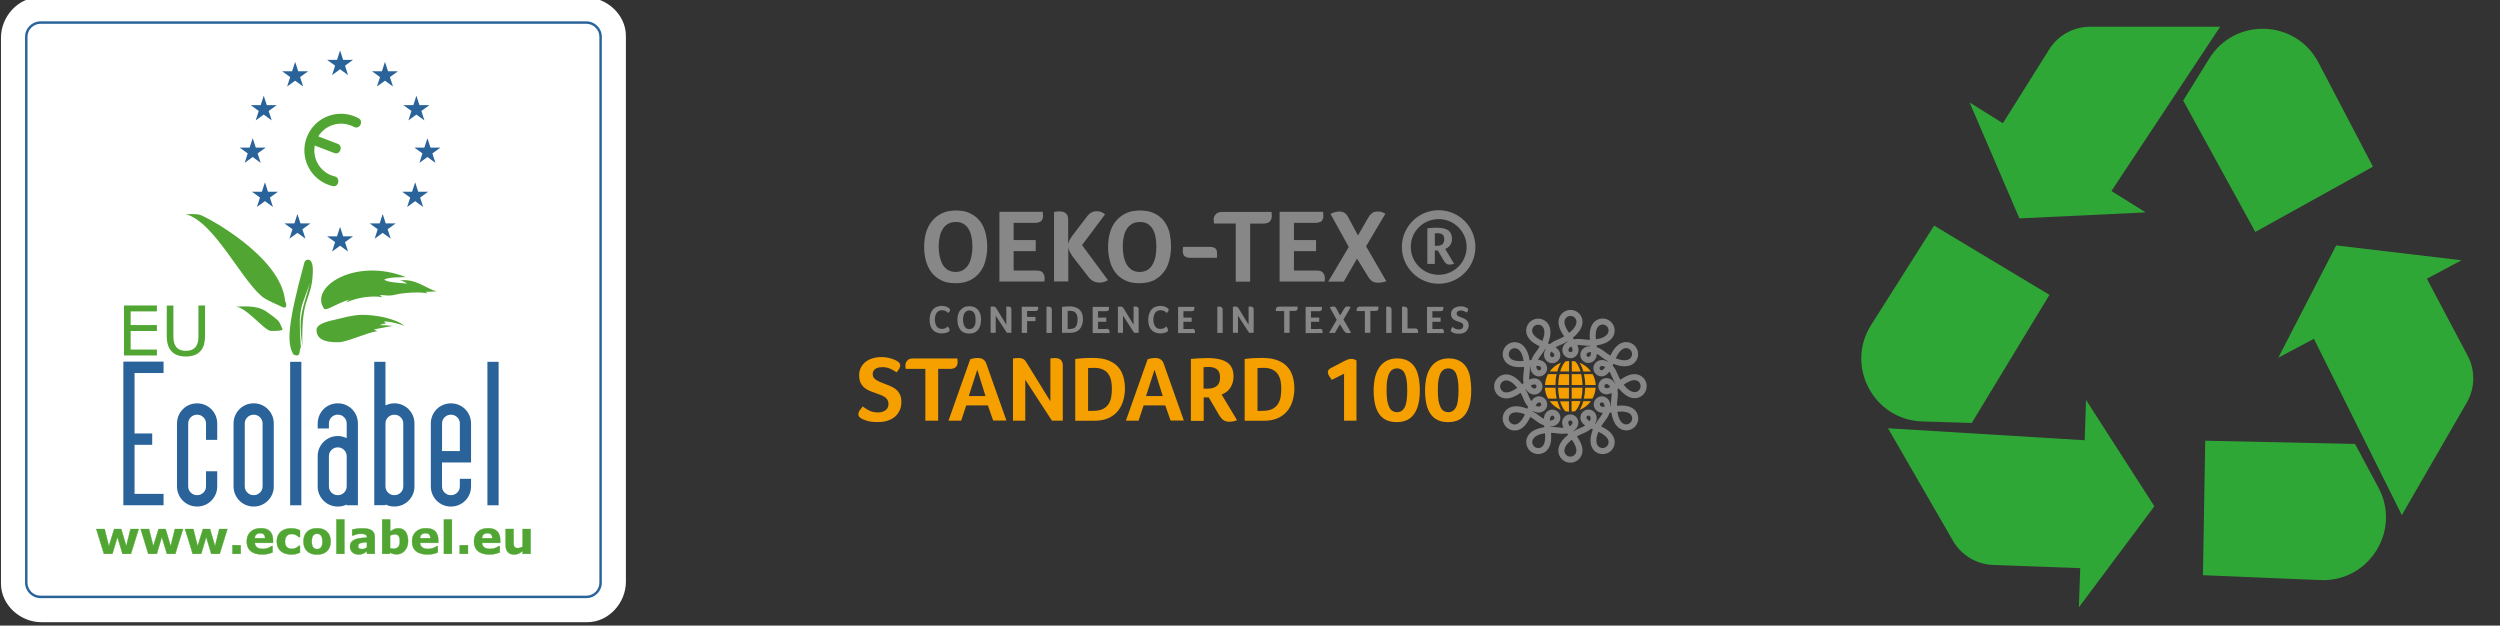 <?xml version="1.0" encoding="utf-8"?>
<!-- Generator: Adobe Illustrator 25.3.1, SVG Export Plug-In . SVG Version: 6.00 Build 0)  -->
<svg version="1.1" id="Calque_1" xmlns="http://www.w3.org/2000/svg" xmlns:xlink="http://www.w3.org/1999/xlink" x="0px" y="0px"
	 viewBox="0 0 999 250" style="enable-background:new 0 0 999 250;" xml:space="preserve">
<rect x="0" y="0" width="999" height="250" fill="#333333" stroke="none"/>
<style type="text/css">
	.st0{fill:#878787;}
	.st1{fill:#F6A000;}
	.st2{fill:#2FA736;}
	.st3{fill:#FFFFFF;}
	.st4{fill:#2A639A;}
	.st5{fill:#51A633;}
	.st6{fill:none;stroke:#51A633;stroke-width:0.129;}
</style>
<g>
	<g>
		<path class="st0" d="M379.28,132.4c-0.05,0.05-0.16,0.16-0.31,0.21c-0.16,0.1-0.31,0.21-0.58,0.26c-0.26,0.1-0.52,0.16-0.89,0.26
			c-0.31,0.05-0.73,0.1-1.15,0.1c-0.84,0-1.57-0.16-2.2-0.42c-0.63-0.26-1.1-0.63-1.52-1.15c-0.42-0.47-0.68-1.05-0.89-1.73
			c-0.21-0.68-0.26-1.36-0.26-2.2c0-0.78,0.1-1.52,0.31-2.2c0.21-0.68,0.52-1.25,0.89-1.72c0.42-0.47,0.89-0.89,1.52-1.15
			c0.63-0.26,1.31-0.42,2.14-0.42c0.42,0,0.78,0.05,1.1,0.1c0.31,0.05,0.63,0.16,0.84,0.26c0.26,0.1,0.47,0.21,0.63,0.31
			s0.26,0.21,0.37,0.26c0.1,0.1,0.16,0.16,0.26,0.31c0.05,0.1,0.1,0.26,0.1,0.37c0,0.21-0.05,0.42-0.21,0.63
			c-0.16,0.21-0.31,0.42-0.52,0.58c-0.1-0.1-0.26-0.26-0.42-0.37c-0.16-0.16-0.31-0.26-0.52-0.37c-0.21-0.1-0.42-0.16-0.68-0.26
			c-0.26-0.05-0.52-0.1-0.84-0.1c-0.52,0-0.99,0.1-1.36,0.31c-0.37,0.21-0.63,0.47-0.89,0.84c-0.21,0.37-0.37,0.73-0.47,1.2
			c-0.1,0.42-0.16,0.89-0.16,1.36c0,0.47,0.05,0.94,0.16,1.41c0.1,0.47,0.26,0.84,0.47,1.2c0.21,0.37,0.52,0.63,0.89,0.84
			c0.37,0.21,0.84,0.31,1.36,0.31c0.31,0,0.58-0.05,0.78-0.1c0.26-0.05,0.47-0.16,0.63-0.26c0.21-0.1,0.37-0.21,0.47-0.31
			c0.16-0.1,0.26-0.21,0.37-0.31c0.05,0.05,0.16,0.16,0.21,0.26c0.1,0.1,0.16,0.21,0.26,0.31c0.05,0.1,0.16,0.21,0.21,0.37
			c0.05,0.1,0.05,0.21,0.05,0.31c0,0.16-0.05,0.26-0.05,0.37C379.49,132.2,379.43,132.3,379.28,132.4"/>
		<path class="st0" d="M392.03,127.75c0,0.73-0.1,1.46-0.26,2.14c-0.16,0.68-0.47,1.25-0.84,1.78c-0.37,0.52-0.89,0.89-1.46,1.2
			c-0.63,0.31-1.31,0.42-2.2,0.42c-0.84,0-1.57-0.16-2.14-0.42c-0.58-0.31-1.1-0.68-1.46-1.2s-0.63-1.1-0.84-1.78
			c-0.16-0.68-0.26-1.36-0.26-2.09c0-0.73,0.1-1.41,0.26-2.09c0.21-0.68,0.47-1.25,0.89-1.73c0.42-0.47,0.89-0.89,1.52-1.2
			c0.63-0.31,1.31-0.42,2.14-0.42s1.52,0.16,2.09,0.42c0.58,0.26,1.05,0.68,1.46,1.15c0.37,0.47,0.63,1.05,0.84,1.72
			C391.98,126.29,392.03,126.97,392.03,127.75 M389.84,127.75c0-0.52-0.05-0.99-0.1-1.41c-0.1-0.47-0.21-0.84-0.42-1.2
			c-0.21-0.31-0.47-0.63-0.78-0.78c-0.31-0.21-0.68-0.31-1.15-0.31s-0.89,0.1-1.2,0.31c-0.31,0.21-0.57,0.47-0.78,0.78
			c-0.21,0.31-0.37,0.73-0.42,1.2c-0.1,0.47-0.16,0.94-0.16,1.41c0,0.52,0.05,0.99,0.16,1.41c0.1,0.47,0.21,0.89,0.42,1.2
			c0.21,0.37,0.47,0.63,0.78,0.84c0.31,0.21,0.73,0.31,1.2,0.31s0.84-0.1,1.2-0.31c0.31-0.21,0.58-0.47,0.78-0.84
			c0.21-0.37,0.31-0.73,0.42-1.2C389.78,128.75,389.84,128.28,389.84,127.75"/>
		<path class="st0" d="M404.16,132.98h-1.83l-4.44-6.85v6.85h-2.04v-10.4c0.1,0,0.26-0.05,0.42-0.05c0.16,0,0.37-0.05,0.52-0.05
			c0.31,0,0.58,0.05,0.78,0.16c0.21,0.1,0.37,0.31,0.52,0.52l4.03,6.59v-7.21c0.16,0,0.26-0.05,0.42-0.05c0.1,0,0.21,0,0.31,0
			c0.16,0,0.31,0,0.47,0.05c0.16,0.05,0.31,0.1,0.42,0.16c0.1,0.1,0.26,0.21,0.31,0.37c0.1,0.16,0.1,0.37,0.1,0.63L404.16,132.98
			L404.16,132.98z"/>
		<path class="st0" d="M410.43,126.65h3.35v1.67h-3.35v4.7h-2.14v-10.45h6.53c0,0.1,0.05,0.21,0.05,0.31c0,0.05,0,0.16,0,0.31
			c0,0.31-0.1,0.58-0.26,0.78c-0.16,0.21-0.52,0.31-0.99,0.31h-3.19V126.65z"/>
		<path class="st0" d="M418.22,122.58c0.16,0,0.26-0.05,0.42-0.05c0.16,0,0.26,0,0.31,0c0.16,0,0.31,0,0.47,0.05
			c0.16,0.05,0.31,0.1,0.42,0.16c0.16,0.1,0.26,0.21,0.31,0.37c0.1,0.16,0.16,0.37,0.16,0.63v9.3h-2.14v-10.45H418.22z"/>
		<path class="st0" d="M432.75,127.6c0,0.73-0.1,1.41-0.31,2.09c-0.21,0.63-0.52,1.2-0.89,1.73c-0.42,0.47-0.94,0.89-1.57,1.15
			c-0.63,0.26-1.36,0.42-2.25,0.42h-3.35v-10.35c0.68-0.1,1.25-0.16,1.73-0.16s0.89-0.05,1.2-0.05c1.05,0,1.88,0.16,2.61,0.42
			c0.68,0.26,1.25,0.63,1.67,1.1c0.42,0.47,0.68,0.99,0.89,1.62C432.7,126.24,432.75,126.92,432.75,127.6 M430.61,127.65
			c0-0.47-0.05-0.94-0.16-1.36c-0.1-0.42-0.26-0.78-0.47-1.1c-0.21-0.31-0.52-0.58-0.94-0.73c-0.37-0.16-0.89-0.26-1.46-0.26
			c-0.31,0-0.63,0-0.94,0.05v7.21h0.84c0.63,0,1.1-0.1,1.52-0.26c0.42-0.21,0.73-0.42,0.94-0.78c0.26-0.31,0.42-0.73,0.47-1.2
			C430.56,128.69,430.61,128.17,430.61,127.65"/>
		<path class="st0" d="M442.06,131.36c0.52,0,0.84,0.1,1.05,0.37c0.16,0.21,0.26,0.47,0.26,0.78c0,0.1,0,0.21,0,0.31
			c0,0.05,0,0.16,0,0.26h-6.74v-10.45h6.48c0,0.1,0.05,0.21,0.05,0.31c0,0.05,0,0.16,0,0.31c0,0.37-0.1,0.63-0.26,0.84
			c-0.21,0.16-0.52,0.26-1.05,0.26h-3.08v2.56h3.29v1.67h-3.29v2.88h3.29V131.36z"/>
		<path class="st0" d="M455.02,132.98h-1.83l-4.44-6.85v6.85h-2.04v-10.4c0.1,0,0.26-0.05,0.42-0.05c0.16,0,0.37-0.05,0.52-0.05
			c0.31,0,0.57,0.05,0.78,0.16c0.21,0.1,0.37,0.31,0.52,0.52l4.02,6.59v-7.21c0.16,0,0.26-0.05,0.42-0.05c0.1,0,0.21,0,0.31,0
			c0.16,0,0.31,0,0.47,0.05c0.16,0.05,0.31,0.1,0.42,0.16c0.1,0.1,0.26,0.21,0.31,0.37c0.1,0.16,0.1,0.37,0.1,0.63V132.98
			L455.02,132.98z"/>
		<path class="st0" d="M466.63,132.4c-0.05,0.05-0.16,0.16-0.31,0.21c-0.16,0.1-0.31,0.21-0.57,0.26c-0.26,0.1-0.52,0.16-0.89,0.26
			c-0.31,0.05-0.73,0.1-1.15,0.1c-0.84,0-1.57-0.16-2.2-0.42c-0.63-0.26-1.1-0.63-1.52-1.15c-0.42-0.47-0.68-1.05-0.89-1.73
			c-0.21-0.68-0.26-1.36-0.26-2.2c0-0.78,0.1-1.52,0.31-2.2c0.21-0.68,0.52-1.25,0.89-1.72c0.42-0.47,0.89-0.89,1.52-1.15
			c0.63-0.26,1.31-0.42,2.14-0.42c0.42,0,0.78,0.05,1.1,0.1c0.31,0.05,0.63,0.16,0.84,0.26c0.26,0.1,0.47,0.21,0.63,0.31
			s0.26,0.21,0.37,0.26c0.1,0.1,0.16,0.16,0.26,0.31c0.05,0.1,0.1,0.26,0.1,0.37c0,0.21-0.05,0.42-0.26,0.63
			c-0.16,0.21-0.31,0.42-0.52,0.58c-0.1-0.1-0.26-0.26-0.42-0.37c-0.16-0.16-0.31-0.26-0.52-0.37c-0.21-0.1-0.42-0.16-0.68-0.26
			c-0.26-0.05-0.52-0.1-0.84-0.1c-0.52,0-0.99,0.1-1.36,0.31s-0.63,0.47-0.89,0.84c-0.21,0.37-0.37,0.73-0.47,1.2
			c-0.1,0.42-0.16,0.89-0.16,1.36c0,0.47,0.05,0.94,0.16,1.41c0.1,0.47,0.26,0.84,0.47,1.2c0.21,0.37,0.52,0.63,0.89,0.84
			c0.37,0.21,0.84,0.31,1.36,0.31c0.31,0,0.58-0.05,0.78-0.1c0.26-0.05,0.47-0.16,0.63-0.26c0.21-0.1,0.37-0.21,0.47-0.31
			c0.16-0.1,0.26-0.21,0.37-0.31c0.05,0.05,0.16,0.16,0.21,0.26c0.1,0.1,0.16,0.21,0.21,0.31c0.05,0.1,0.16,0.21,0.21,0.37
			c0.05,0.1,0.05,0.21,0.05,0.31c0,0.16,0,0.26-0.05,0.37C466.83,132.2,466.73,132.3,466.63,132.4"/>
		<path class="st0" d="M476.19,131.36c0.52,0,0.84,0.1,1.05,0.37c0.21,0.26,0.26,0.47,0.26,0.78c0,0.1,0,0.21,0,0.31
			c0,0.05,0,0.16,0,0.26h-6.74v-10.45h6.48c0,0.1,0.05,0.21,0.05,0.31c0,0.05,0,0.16,0,0.31c0,0.37-0.1,0.63-0.26,0.84
			c-0.21,0.16-0.52,0.26-1.05,0.26h-3.08v2.56h3.29v1.67h-3.29v2.88h3.29V131.36z"/>
		<path class="st0" d="M486.49,122.58c0.16,0,0.26-0.05,0.42-0.05c0.16,0,0.26,0,0.31,0c0.16,0,0.31,0,0.47,0.05
			c0.16,0.05,0.31,0.1,0.42,0.16c0.16,0.1,0.26,0.21,0.31,0.37c0.1,0.16,0.16,0.37,0.16,0.63v9.3h-2.14v-10.45H486.49z"/>
		<path class="st0" d="M500.97,132.98h-1.83l-4.44-6.85v6.85h-2.04v-10.4c0.1,0,0.26-0.05,0.42-0.05c0.16,0,0.37-0.05,0.52-0.05
			c0.31,0,0.58,0.05,0.78,0.16c0.21,0.1,0.37,0.31,0.52,0.52l4.03,6.59v-7.21c0.16,0,0.26-0.05,0.42-0.05c0.1,0,0.21,0,0.31,0
			c0.16,0,0.31,0,0.47,0.05c0.16,0.05,0.31,0.1,0.42,0.16c0.16,0.1,0.26,0.21,0.31,0.37c0.1,0.16,0.1,0.37,0.1,0.63V132.98z"/>
		<path class="st0" d="M513.1,124.3h-3.24l0,0c0-0.1-0.05-0.21-0.05-0.31s0-0.21,0-0.31c0-0.26,0.1-0.52,0.31-0.78
			c0.21-0.26,0.52-0.37,1.05-0.37h7.32c0.05,0.21,0.05,0.42,0.05,0.68c0,0.26-0.1,0.52-0.26,0.73c-0.21,0.21-0.52,0.31-0.99,0.31
			h-1.99v8.73h-2.14v-8.68H513.1z"/>
		<path class="st0" d="M527.21,131.36c0.52,0,0.84,0.1,1.05,0.37s0.26,0.47,0.26,0.78c0,0.1,0,0.21,0,0.31c0,0.05,0,0.16-0.05,0.26
			h-6.74v-10.45h6.48c0,0.1,0.05,0.21,0.05,0.31c0,0.05,0,0.16,0,0.31c0,0.37-0.1,0.63-0.26,0.84c-0.21,0.16-0.52,0.26-1.05,0.26
			h-3.08v2.56h3.29v1.67h-3.29v2.88h3.35V131.36z"/>
		<path class="st0" d="M535.42,129.58l-1.99,3.45h-2.35l3.08-5.23l-2.77-4.97c0.21-0.1,0.42-0.16,0.68-0.26
			c0.21-0.05,0.47-0.1,0.68-0.1c0.57,0,0.99,0.26,1.25,0.78l1.52,2.82l1.57-2.67c0.21-0.31,0.42-0.58,0.63-0.73s0.47-0.21,0.84-0.21
			c0.21,0,0.42,0.05,0.58,0.05c0.16,0.05,0.37,0.16,0.58,0.26l-2.88,4.91l3.03,5.23c-0.21,0.05-0.42,0.16-0.63,0.16
			c-0.21,0.05-0.42,0.05-0.63,0.05c-0.42,0-0.73-0.1-0.94-0.26s-0.42-0.42-0.63-0.68L535.42,129.58z"/>
		<path class="st0" d="M545.4,124.3h-3.24l0,0c0-0.1-0.05-0.21-0.05-0.31s0-0.21,0-0.31c0-0.26,0.1-0.52,0.31-0.78
			s0.52-0.37,1.05-0.37h7.32c0.05,0.21,0.05,0.42,0.05,0.68c0,0.26-0.1,0.52-0.26,0.73c-0.21,0.21-0.52,0.31-0.99,0.31h-1.99v8.73
			h-2.2V124.3z"/>
		<path class="st0" d="M553.97,122.58c0.16,0,0.26-0.05,0.42-0.05s0.26,0,0.31,0c0.16,0,0.31,0,0.47,0.05
			c0.16,0.05,0.31,0.1,0.42,0.16c0.16,0.1,0.26,0.21,0.31,0.37c0.1,0.16,0.16,0.37,0.16,0.63v9.3h-2.14v-10.45H553.97z"/>
		<path class="st0" d="M562.39,131.25h3.03c0.26,0,0.47,0.05,0.63,0.1s0.31,0.16,0.37,0.26c0.1,0.1,0.16,0.21,0.21,0.37
			c0.05,0.16,0.05,0.26,0.05,0.42c0,0.1,0,0.21,0,0.37c0,0.16,0,0.21,0,0.26h-6.43v-10.45c0.16,0,0.31-0.05,0.42-0.05
			c0.16,0,0.26,0,0.31,0c0.16,0,0.31,0,0.47,0.05c0.16,0.05,0.31,0.1,0.47,0.16c0.16,0.1,0.26,0.21,0.37,0.37
			c0.1,0.16,0.16,0.37,0.16,0.63v7.53H562.39z"/>
		<path class="st0" d="M575.67,131.36c0.52,0,0.84,0.1,1.05,0.37c0.21,0.21,0.26,0.47,0.26,0.78c0,0.1,0,0.21,0,0.31
			c0,0.05,0,0.16,0,0.26h-6.74v-10.45h6.48c0,0.1,0.05,0.21,0.05,0.31c0,0.05,0,0.16,0,0.31c0,0.37-0.1,0.63-0.26,0.84
			c-0.21,0.16-0.52,0.26-1.05,0.26h-3.08v2.56h3.29v1.67h-3.29v2.88h3.29V131.36z"/>
		<path class="st0" d="M580.37,130.63c0.31,0.21,0.63,0.47,1.05,0.68c0.42,0.21,0.94,0.31,1.52,0.31c0.21,0,0.42-0.05,0.63-0.05
			c0.21-0.05,0.42-0.16,0.58-0.26c0.16-0.1,0.31-0.26,0.42-0.42c0.1-0.16,0.16-0.42,0.16-0.68s-0.05-0.52-0.16-0.68
			c-0.1-0.21-0.26-0.37-0.47-0.47c-0.21-0.16-0.42-0.26-0.68-0.31c-0.26-0.1-0.52-0.21-0.78-0.26c-0.31-0.1-0.68-0.26-0.99-0.37
			c-0.31-0.16-0.63-0.31-0.89-0.52s-0.47-0.47-0.68-0.84c-0.16-0.31-0.26-0.78-0.26-1.31s0.1-0.94,0.31-1.31
			c0.21-0.37,0.47-0.68,0.84-0.94c0.37-0.26,0.73-0.42,1.2-0.58c0.47-0.1,0.94-0.21,1.41-0.21c0.37,0,0.68,0.05,0.94,0.05
			c0.31,0.05,0.58,0.1,0.78,0.21c0.21,0.05,0.42,0.16,0.58,0.21s0.26,0.16,0.37,0.21c0.31,0.16,0.42,0.42,0.42,0.68
			c0,0.1-0.05,0.31-0.16,0.52c-0.1,0.21-0.26,0.42-0.47,0.63c-0.26-0.21-0.58-0.42-0.99-0.58c-0.42-0.21-0.84-0.26-1.31-0.26
			c-0.21,0-0.37,0-0.57,0.05c-0.21,0.05-0.37,0.1-0.52,0.21c-0.16,0.1-0.31,0.21-0.42,0.37c-0.1,0.16-0.16,0.37-0.16,0.58
			c0,0.21,0.05,0.42,0.16,0.58c0.1,0.16,0.26,0.31,0.42,0.42c0.16,0.1,0.37,0.21,0.63,0.31c0.21,0.1,0.47,0.21,0.73,0.26
			c0.31,0.1,0.68,0.26,0.99,0.42c0.31,0.16,0.68,0.31,0.94,0.58c0.26,0.21,0.52,0.52,0.68,0.84c0.16,0.31,0.26,0.78,0.26,1.25
			c0,0.58-0.1,1.05-0.31,1.46c-0.21,0.42-0.47,0.78-0.78,1.05c-0.31,0.31-0.73,0.52-1.25,0.68c-0.47,0.16-0.99,0.21-1.57,0.21
			c-0.73,0-1.36-0.05-1.83-0.21s-0.78-0.31-0.99-0.42c-0.1-0.1-0.21-0.16-0.31-0.31c-0.1-0.1-0.1-0.26-0.1-0.37
			c0-0.16,0.05-0.37,0.21-0.63C580.06,131.05,580.21,130.84,580.37,130.63"/>
		<path class="st0" d="M394.49,98.48c0,1.99-0.21,3.87-0.73,5.7c-0.42,1.78-1.2,3.35-2.25,4.65c-1.05,1.36-2.35,2.4-3.92,3.19
			c-1.62,0.78-3.55,1.15-5.85,1.15c-2.25,0-4.13-0.37-5.7-1.2c-1.57-0.78-2.88-1.88-3.87-3.19c-0.99-1.36-1.73-2.93-2.2-4.65
			c-0.47-1.78-0.68-3.66-0.68-5.59s0.26-3.76,0.73-5.54c0.52-1.78,1.31-3.29,2.35-4.6c1.05-1.31,2.35-2.35,3.97-3.14
			s3.5-1.15,5.75-1.15c2.2,0,4.08,0.37,5.59,1.15c1.57,0.73,2.82,1.78,3.87,3.03c0.99,1.31,1.73,2.82,2.2,4.55
			C394.23,94.61,394.49,96.49,394.49,98.48 M388.58,98.53c0-1.31-0.1-2.61-0.37-3.76c-0.21-1.2-0.58-2.25-1.1-3.14
			c-0.52-0.89-1.2-1.62-2.04-2.14S383.2,88.7,382,88.7c-1.31,0-2.35,0.26-3.24,0.78s-1.57,1.25-2.09,2.14
			c-0.57,0.89-0.94,1.93-1.2,3.14c-0.21,1.2-0.37,2.46-0.37,3.76c0,1.36,0.16,2.61,0.37,3.82c0.26,1.2,0.63,2.3,1.15,3.24
			c0.52,0.94,1.2,1.67,2.09,2.25c0.89,0.52,1.93,0.84,3.14,0.84c1.25,0,2.3-0.31,3.14-0.84s1.57-1.31,2.09-2.25
			c0.52-0.94,0.89-1.99,1.1-3.24C388.48,101.15,388.58,99.89,388.58,98.53"/>
		<path class="st0" d="M413.99,108.1c1.31,0,2.25,0.26,2.72,0.89s0.73,1.31,0.73,2.04c0,0.31,0,0.58-0.05,0.78
			c0,0.21-0.05,0.42-0.05,0.68h-17.98V84.63h17.3c0.05,0.31,0.1,0.58,0.1,0.78s0.05,0.47,0.05,0.73c0,0.99-0.26,1.73-0.78,2.2
			c-0.47,0.47-1.41,0.73-2.77,0.73h-8.21v6.85h8.83v4.44h-8.83v7.74H413.99z"/>
		<path class="st0" d="M421.2,84.68c0.42-0.05,0.78-0.1,1.15-0.16s0.68-0.05,0.84-0.05c0.42,0,0.84,0.05,1.25,0.1
			c0.42,0.05,0.84,0.26,1.2,0.47c0.37,0.26,0.63,0.58,0.89,0.99c0.21,0.42,0.31,0.99,0.31,1.67v10.04c0.05-0.63,0.26-1.25,0.57-1.83
			c0.31-0.63,0.73-1.2,1.15-1.78l5.7-7.48c0.63-0.84,1.25-1.41,1.93-1.78c0.63-0.31,1.31-0.47,1.99-0.47c0.73,0,1.41,0.1,1.99,0.37
			c0.58,0.21,1.05,0.52,1.41,0.89l-9.2,12.28l10.35,14.01c-1.05,0.63-2.14,0.99-3.24,0.99c-1.88,0-3.35-0.73-4.44-2.14l-6.12-7.89
			c-0.52-0.68-0.99-1.36-1.36-2.14c-0.42-0.73-0.63-1.46-0.68-2.3v14.01h-5.7V84.68z"/>
		<path class="st0" d="M467.93,98.48c0,1.99-0.21,3.87-0.73,5.7c-0.47,1.78-1.2,3.35-2.25,4.65c-1.05,1.36-2.35,2.4-3.92,3.19
			c-1.57,0.78-3.55,1.15-5.8,1.15s-4.18-0.37-5.75-1.2c-1.62-0.78-2.88-1.88-3.87-3.19c-0.99-1.36-1.73-2.93-2.14-4.65
			c-0.47-1.78-0.68-3.66-0.68-5.59s0.26-3.76,0.73-5.54c0.52-1.78,1.25-3.29,2.35-4.6c1.05-1.31,2.35-2.35,3.97-3.14
			s3.5-1.15,5.75-1.15c2.14,0,4.08,0.37,5.65,1.15c1.57,0.73,2.88,1.78,3.87,3.03c0.99,1.31,1.73,2.82,2.2,4.55
			C467.67,94.61,467.93,96.49,467.93,98.48 M462.08,98.53c0-1.31-0.1-2.61-0.31-3.76c-0.21-1.2-0.58-2.25-1.1-3.14
			c-0.52-0.89-1.2-1.62-2.04-2.14s-1.88-0.78-3.08-0.78c-1.25,0-2.35,0.26-3.24,0.78c-0.84,0.52-1.57,1.25-2.14,2.14
			c-0.52,0.89-0.94,1.93-1.15,3.14c-0.26,1.2-0.37,2.46-0.37,3.76c0,1.36,0.16,2.61,0.37,3.82c0.21,1.2,0.63,2.3,1.15,3.24
			c0.52,0.94,1.25,1.67,2.09,2.25c0.84,0.52,1.88,0.84,3.14,0.84c1.2,0,2.3-0.31,3.19-0.84c0.84-0.52,1.52-1.31,2.04-2.25
			c0.52-0.94,0.89-1.99,1.15-3.24C461.97,101.15,462.08,99.89,462.08,98.53"/>
		<path class="st0" d="M475.62,103.03c-1.99,0-2.98-0.89-2.98-2.61c0-0.63,0.05-1.2,0.1-1.78h10.45c0.89,0,1.67,0.16,2.25,0.47
			c0.58,0.31,0.89,0.99,0.89,2.14v0.89c-0.05,0.31-0.05,0.58-0.05,0.89L475.62,103.03L475.62,103.03z"/>
		<path class="st0" d="M493.81,89.33h-8.68v-0.05c-0.05-0.37-0.05-0.63-0.1-0.84c0-0.21-0.05-0.47-0.05-0.78
			c0-0.73,0.26-1.41,0.84-2.04c0.52-0.63,1.46-0.94,2.72-0.94h19.55c0.1,0.58,0.1,1.2,0.1,1.78c0,0.73-0.26,1.41-0.73,1.99
			c-0.52,0.58-1.41,0.89-2.67,0.89h-5.23v23.21h-5.75V89.33z"/>
		<path class="st0" d="M525.96,108.1c1.36,0,2.25,0.26,2.72,0.89s0.73,1.31,0.73,2.04c0,0.31,0,0.58,0,0.78
			c-0.05,0.21-0.05,0.42-0.05,0.68h-18.03V84.63h17.35c0.05,0.31,0.1,0.58,0.1,0.78s0.05,0.47,0.05,0.73c0,0.99-0.26,1.73-0.73,2.2
			c-0.52,0.47-1.46,0.73-2.82,0.73h-8.21v6.85h8.83v4.44h-8.83v7.74H525.96z"/>
		<path class="st0" d="M542.26,103.34l-5.28,9.2h-6.22l8.21-13.85l-7.32-13.23c0.58-0.26,1.15-0.47,1.73-0.68
			c0.63-0.16,1.25-0.26,1.88-0.26c1.52,0,2.61,0.68,3.35,2.04l4.03,7.53l4.08-7.06c0.52-0.89,1.1-1.52,1.62-1.93
			c0.52-0.42,1.31-0.58,2.25-0.58c0.58,0,1.1,0.05,1.57,0.21c0.47,0.16,0.94,0.37,1.46,0.63l-7.74,13.07l8.1,13.96
			c-0.52,0.16-1.1,0.37-1.67,0.42c-0.58,0.1-1.1,0.16-1.57,0.16c-1.1,0-1.99-0.26-2.56-0.68c-0.57-0.47-1.15-1.1-1.57-1.88
			L542.26,103.34z"/>
		<path class="st0" d="M574.88,87.55c6.17,0,11.19,5.02,11.19,11.13c0,6.17-5.02,11.13-11.19,11.13c-6.17,0-11.13-5.02-11.13-11.13
			C563.7,92.52,568.71,87.55,574.88,87.55 M574.88,84c-8.1,0-14.69,6.59-14.69,14.69s6.59,14.69,14.69,14.69
			c8.1,0,14.69-6.59,14.69-14.69S582.99,84,574.88,84"/>
		<path class="st0" d="M580.21,95.34c0,0.63-0.05,1.15-0.21,1.57c-0.16,0.47-0.37,0.84-0.63,1.2c-0.26,0.37-0.57,0.63-0.89,0.84
			c-0.31,0.21-0.63,0.42-0.99,0.52l3.55,5.91c-0.26,0.1-0.58,0.21-0.84,0.26c-0.31,0.05-0.63,0.1-0.89,0.1
			c-0.52,0-0.99-0.1-1.31-0.37c-0.37-0.21-0.68-0.58-0.99-1.1l-2.46-4.18h-1.2v5.38h-2.98V91.21c0.68-0.05,1.31-0.1,1.99-0.16
			S573.63,91,574.2,91c2.09,0,3.61,0.37,4.55,1.05C579.69,92.83,580.21,93.88,580.21,95.34 M577.13,95.6c0-0.89-0.26-1.52-0.68-1.88
			c-0.47-0.37-1.1-0.52-1.93-0.52c-0.26,0-0.47,0-0.68,0s-0.37,0-0.47,0.05v4.97h0.99c0.84,0,1.52-0.21,2.04-0.63
			C576.87,97.12,577.13,96.49,577.13,95.6"/>
	</g>
	<g>
		<path class="st0" d="M627.52,184.89c-2.65,0-4.81-2.16-4.81-4.81c0-2.16,1.44-4.41,3.91-6.33c-0.14-0.19-0.29-0.38-0.43-0.57
			c-1.08,0.2-2.27,0.22-3.5,0.04c-1-0.15-1.98-0.23-2.91-0.24c0.18,2.08,0.13,4.23-0.95,6.08c-0.64,1.11-1.67,1.9-2.92,2.23
			c-1.24,0.33-2.53,0.15-3.64-0.49c-1.11-0.64-1.91-1.68-2.24-2.92c-0.33-1.24-0.15-2.53,0.49-3.64c1.06-1.86,3.47-3.09,6.57-3.52
			c-0.03-0.25-0.06-0.49-0.08-0.74c-1.05-0.36-2.11-0.94-3.1-1.72c-0.78-0.63-1.59-1.18-2.4-1.65c-0.88,1.88-1.99,3.71-3.83,4.77
			c-2.3,1.33-5.25,0.54-6.56-1.75c-0.64-1.11-0.81-2.41-0.49-3.64c0.33-1.24,1.12-2.28,2.24-2.92c1.86-1.07,4.56-0.93,7.45,0.24
			c0.11-0.25,0.21-0.49,0.32-0.73c-0.72-0.84-1.33-1.87-1.8-3.03c-0.36-0.92-0.77-1.79-1.22-2.58c-1.71,1.2-3.61,2.25-5.76,2.25
			c-2.65,0-4.81-2.16-4.81-4.81c0-2.65,2.16-4.81,4.81-4.81c2.16,0,4.44,1.47,6.36,3.93c0.2-0.16,0.41-0.31,0.61-0.46
			c-0.21-1.1-0.24-2.31-0.06-3.53c0.14-1,0.21-1.98,0.22-2.91c-2.08,0.18-4.25,0.14-6.11-0.95c-2.29-1.32-3.07-4.26-1.75-6.56
			c1.32-2.29,4.26-3.07,6.56-1.75c1.85,1.06,3.08,3.46,3.53,6.57c0.25-0.03,0.49-0.06,0.73-0.08c0.36-1.05,0.94-2.11,1.72-3.1
			c0.61-0.78,1.16-1.57,1.62-2.36c-1.89-0.88-3.73-2-4.8-3.87c-1.32-2.3-0.54-5.24,1.75-6.56c1.11-0.64,2.41-0.81,3.64-0.49
			c1.24,0.33,2.28,1.12,2.92,2.24c1.19,2.01,0.87,4.76-0.24,7.47c0.26,0.11,0.51,0.22,0.76,0.32c0.83-0.7,1.85-1.31,3.01-1.77l0,0
			c0.97-0.38,1.89-0.83,2.72-1.32c-1.22-1.72-2.28-3.62-2.28-5.77c0-2.65,2.16-4.81,4.81-4.81s4.81,2.16,4.81,4.81
			c-0.04,2.15-1.49,4.42-3.9,6.34c0.16,0.21,0.31,0.41,0.46,0.62c1.09-0.2,2.29-0.22,3.51-0.05c0.98,0.14,1.94,0.21,2.86,0.22
			c-0.18-2.08-0.14-4.25,0.95-6.11c1.32-2.29,4.26-3.07,6.56-1.75c2.29,1.32,3.07,4.26,1.75,6.56c-1.16,2.03-3.69,3.12-6.57,3.52
			c0.03,0.25,0.06,0.5,0.09,0.75c1.03,0.36,2.07,0.94,3.04,1.7c0.78,0.63,1.58,1.18,2.38,1.65c0.88-1.88,2-3.71,3.86-4.77
			c1.11-0.64,2.41-0.81,3.64-0.49c1.24,0.33,2.28,1.12,2.92,2.24c0.64,1.11,0.81,2.41,0.49,3.64c-0.33,1.24-1.12,2.28-2.24,2.92
			c-1.87,1.07-4.57,0.93-7.46-0.25c-0.1,0.25-0.21,0.49-0.31,0.73c0.72,0.84,1.34,1.87,1.81,3.04c0.37,0.92,0.79,1.79,1.25,2.59
			c1.71-1.21,3.6-2.25,5.73-2.25c2.65,0,4.81,2.16,4.81,4.81c0,2.65-2.16,4.81-4.81,4.81c-2.16,0-4.41-1.44-6.33-3.91
			c-0.19,0.14-0.38,0.29-0.57,0.43c0.21,1.09,0.23,2.3,0.05,3.55c-0.15,1.01-0.21,2-0.21,2.95c2.08-0.19,4.24-0.16,6.09,0.9
			c2.3,1.32,3.08,4.27,1.76,6.56c-1.32,2.29-4.26,3.07-6.56,1.75c-2.01-1.15-3.11-3.66-3.52-6.52c-0.25,0.03-0.5,0.06-0.74,0.09
			c-0.36,1.05-0.94,2.11-1.72,3.1c-0.63,0.78-1.18,1.58-1.65,2.38c1.88,0.88,3.71,2,4.78,3.86c0.64,1.11,0.81,2.4,0.49,3.64
			c-0.33,1.24-1.12,2.28-2.24,2.92c-1.11,0.64-2.41,0.81-3.64,0.49c-1.24-0.33-2.28-1.12-2.92-2.24c-1.07-1.87-0.93-4.57,0.25-7.46
			c-0.25-0.1-0.49-0.21-0.73-0.31c-0.84,0.72-1.87,1.34-3.04,1.81c-0.94,0.37-1.83,0.8-2.64,1.26c1.2,1.7,2.25,3.59,2.25,5.72
			C632.33,182.73,630.18,184.89,627.52,184.89z M628.08,175.69c-1.83,1.43-2.96,3.02-2.96,4.38c0,1.32,1.08,2.4,2.4,2.4
			c1.32,0,2.4-1.08,2.4-2.4C629.92,178.59,629.1,177.12,628.08,175.69z M617.38,173.12c-2.3,0.31-4.07,1.13-4.76,2.33
			c-0.32,0.56-0.41,1.21-0.25,1.82c0.16,0.61,0.56,1.13,1.11,1.45c0.56,0.32,1.2,0.41,1.82,0.25c0.61-0.16,1.13-0.56,1.45-1.11
			C617.51,176.55,617.54,174.87,617.38,173.12z M638.71,172.55c-0.88,2.16-1.06,4.1-0.37,5.31c0.32,0.55,0.83,0.94,1.44,1.1
			c0.62,0.16,1.26,0.08,1.82-0.25c0.55-0.32,0.95-0.83,1.11-1.45c0.16-0.62,0.08-1.26-0.25-1.82
			C641.72,174.14,640.29,173.28,638.71,172.55z M628.57,172.33c0.02,0.02,0.04,0.05,0.06,0.08c0.97-0.57,2.05-1.09,3.21-1.55
			c0.57-0.23,1.11-0.51,1.59-0.82c-0.61-0.43-1.11-0.92-1.46-1.53c-0.43-0.71-0.56-1.57-0.35-2.41c0.22-0.85,0.76-1.56,1.52-2.01
			c1.53-0.89,3.47-0.38,4.4,1.15c0.57,0.99,0.66,2.1,0.26,3.23c-0.11,0.3-0.24,0.6-0.41,0.89c0.05,0.02,0.11,0.04,0.16,0.07
			c0.56-0.98,1.22-1.95,1.99-2.91c0.38-0.49,0.71-1.01,0.96-1.52c-0.74-0.07-1.43-0.25-2.04-0.6c-1.56-0.95-2.06-2.89-1.17-4.42
			c0.46-0.75,1.15-1.27,1.97-1.49c0.86-0.23,1.73-0.11,2.47,0.34c0.93,0.55,1.54,1.47,1.76,2.65c0.06,0.31,0.09,0.63,0.09,0.96
			c0.04,0,0.08-0.01,0.12-0.01c-0.02-1.2,0.06-2.42,0.23-3.58c0.09-0.61,0.11-1.22,0.08-1.8c-0.68,0.32-1.37,0.51-2.08,0.51
			c-1.79,0-3.24-1.46-3.24-3.24s1.46-3.24,3.24-3.24c1.11,0,2.11,0.48,2.91,1.4c0.21,0.24,0.4,0.51,0.57,0.81
			c0.02-0.02,0.05-0.04,0.07-0.06c-0.56-0.96-1.08-2.02-1.54-3.16c-0.23-0.58-0.51-1.11-0.83-1.59c-0.43,0.61-0.92,1.11-1.53,1.46
			c-0.71,0.43-1.57,0.56-2.41,0.35c-0.85-0.22-1.56-0.76-2.01-1.52c-0.44-0.76-0.55-1.65-0.32-2.49c0.23-0.82,0.78-1.53,1.51-1.94
			c0.94-0.55,2.05-0.63,3.19-0.24c0.3,0.1,0.6,0.24,0.89,0.41c0.02-0.05,0.04-0.11,0.07-0.16c-0.98-0.56-1.95-1.22-2.91-1.99
			c-0.47-0.37-0.97-0.69-1.47-0.94c-0.07,0.73-0.25,1.41-0.59,2.01c-0.46,0.75-1.15,1.27-1.98,1.5c-0.86,0.23-1.73,0.11-2.47-0.34
			c-1.53-0.94-2.03-2.87-1.15-4.4c0.53-0.93,1.42-1.55,2.59-1.78c0.34-0.07,0.69-0.1,1.05-0.1c0-0.04-0.01-0.08-0.02-0.12
			c-1.17,0.02-2.35-0.07-3.48-0.23c-0.6-0.09-1.21-0.11-1.77-0.08c0.3,0.67,0.49,1.34,0.49,2.03c0,1.79-1.46,3.24-3.24,3.24
			s-3.24-1.46-3.24-3.24c0-1.09,0.48-2.07,1.38-2.85c0.25-0.22,0.54-0.42,0.85-0.6c-0.02-0.03-0.04-0.05-0.06-0.08
			c-1,0.6-2.1,1.15-3.29,1.61c-0.56,0.22-1.08,0.5-1.55,0.8c0.59,0.42,1.08,0.91,1.42,1.5c0.43,0.71,0.56,1.57,0.35,2.41
			c-0.22,0.85-0.76,1.56-1.52,2c-1.53,0.89-3.47,0.38-4.4-1.15c-0.56-0.95-0.66-2.04-0.28-3.16c0.11-0.33,0.26-0.65,0.44-0.96
			c-0.05-0.02-0.11-0.05-0.16-0.07c-0.57,1.02-1.23,2-1.94,2.9c-0.38,0.49-0.71,1.01-0.97,1.53c0.74,0.07,1.43,0.25,2.04,0.6
			c1.56,0.95,2.06,2.89,1.17,4.42c-0.95,1.56-2.88,2.06-4.42,1.17c-0.95-0.57-1.57-1.49-1.79-2.66c-0.06-0.31-0.09-0.63-0.09-0.97
			c-0.04,0-0.07,0.01-0.11,0.01c0.01,1.13-0.06,2.31-0.24,3.53c-0.09,0.61-0.11,1.22-0.08,1.8c0.68-0.32,1.37-0.51,2.07-0.51
			c1.79,0,3.24,1.46,3.24,3.24c0,1.79-1.46,3.24-3.24,3.24c-1.1,0-2.09-0.48-2.88-1.4c-0.21-0.25-0.41-0.52-0.58-0.82
			c-0.04,0.03-0.08,0.06-0.12,0.09c0.56,0.96,1.07,2.02,1.51,3.15c0.23,0.57,0.51,1.1,0.82,1.58c0.43-0.61,0.93-1.11,1.53-1.46
			c1.47-0.9,3.46-0.39,4.4,1.15c0.92,1.6,0.41,3.54-1.16,4.44c-0.96,0.56-2.07,0.64-3.21,0.25c-0.31-0.11-0.61-0.25-0.91-0.42
			c-0.02,0.05-0.05,0.11-0.07,0.16c0.98,0.56,1.96,1.22,2.92,2c0.49,0.38,1.01,0.71,1.52,0.96c0.07-0.74,0.25-1.43,0.6-2.04
			c0.95-1.56,2.89-2.06,4.42-1.17c1.56,0.95,2.06,2.89,1.17,4.42c-0.57,0.95-1.48,1.57-2.66,1.79c-0.31,0.06-0.64,0.09-0.97,0.09
			c0.01,0.04,0.01,0.09,0.02,0.13c1.13,0,2.32,0.08,3.54,0.27c0.59,0.09,1.18,0.11,1.73,0.08c-0.32-0.68-0.51-1.37-0.51-2.08
			c0-1.79,1.46-3.24,3.24-3.24c1.79,0,3.24,1.46,3.24,3.24c0,1.12-0.48,2.13-1.4,2.92C629.13,171.97,628.86,172.16,628.57,172.33z
			 M627.52,168.01c-0.46,0-0.83,0.37-0.83,0.83c0,0.43,0.2,0.94,0.51,1.49c0.22-0.12,0.42-0.25,0.59-0.39
			c0.38-0.33,0.57-0.69,0.57-1.1C628.36,168.38,627.98,168.01,627.52,168.01z M605.87,164.77c-0.7,0-1.32,0.13-1.8,0.41
			c-0.55,0.32-0.94,0.83-1.11,1.44c-0.16,0.62-0.08,1.26,0.25,1.82c0.65,1.14,2.12,1.52,3.27,0.86c1.29-0.75,2.15-2.17,2.88-3.75
			C608.09,165.05,606.89,164.77,605.87,164.77z M646.3,164.54c0.34,2.28,1.16,4.05,2.32,4.72c0.56,0.32,1.21,0.41,1.82,0.25
			c0.61-0.16,1.13-0.56,1.45-1.11c0.32-0.56,0.41-1.2,0.25-1.82c-0.16-0.61-0.56-1.13-1.11-1.45
			C649.72,164.39,648.04,164.38,646.3,164.54z M634.76,166.06c-0.13,0-0.27,0.03-0.41,0.11c-0.2,0.11-0.34,0.3-0.39,0.51
			c-0.05,0.2-0.02,0.41,0.08,0.59c0.22,0.38,0.64,0.73,1.17,1.05c0.13-0.21,0.24-0.43,0.31-0.64c0.16-0.47,0.14-0.87-0.06-1.21
			C635.33,166.24,635.06,166.06,634.76,166.06z M619.31,168.02c0.25,0.01,0.49-0.01,0.71-0.05c0.49-0.09,0.83-0.31,1.03-0.64
			c0.26-0.44,0.03-0.91-0.32-1.13c-0.43-0.25-0.9-0.02-1.11,0.33C619.41,166.9,619.32,167.41,619.31,168.02z M640.12,160.78
			c-0.09,0-0.16,0.01-0.21,0.03c-0.22,0.06-0.42,0.21-0.54,0.4c-0.25,0.43-0.02,0.9,0.33,1.11c0.36,0.21,0.87,0.29,1.48,0.3
			c0.01-0.25-0.01-0.49-0.05-0.71c-0.09-0.49-0.31-0.83-0.64-1.03C640.36,160.8,640.23,160.78,640.12,160.78z M613.61,162.05
			c0.21,0.14,0.43,0.24,0.64,0.32c0.47,0.16,0.87,0.14,1.21-0.06c0.42-0.24,0.54-0.7,0.29-1.12c-0.22-0.37-0.74-0.52-1.1-0.31
			C614.28,161.1,613.94,161.51,613.61,162.05z M601.86,152.01c-1.32,0-2.4,1.08-2.4,2.4c0,1.32,1.08,2.4,2.4,2.4
			c1.51,0,2.99-0.83,4.43-1.84C604.86,153.13,603.25,152.01,601.86,152.01z M648.8,153.75c1.43,1.83,3.03,2.95,4.39,2.95
			c1.32,0,2.4-1.08,2.4-2.4c0-1.32-1.08-2.4-2.4-2.4C651.7,151.91,650.23,152.73,648.8,153.75z M611.68,154.07
			c0.12,0.23,0.26,0.43,0.41,0.61c0.32,0.37,0.68,0.56,1.06,0.56c0.46,0,0.83-0.37,0.83-0.83c0-0.46-0.37-0.83-0.83-0.83
			C612.72,153.58,612.22,153.77,611.68,154.07z M641.95,153.47c-0.46,0-0.83,0.37-0.83,0.83s0.37,0.83,0.83,0.83
			c0.43,0,0.94-0.19,1.48-0.5c-0.12-0.23-0.25-0.43-0.4-0.6C642.7,153.66,642.35,153.47,641.95,153.47z M613.92,146.15
			c-0.01,0.25,0,0.49,0.05,0.71c0.09,0.49,0.3,0.83,0.64,1.03c0.44,0.26,0.91,0.03,1.13-0.32c0.25-0.43,0.02-0.9-0.33-1.11
			C615.03,146.24,614.52,146.16,613.92,146.15z M640.2,146.25c-0.23,0-0.43,0.06-0.62,0.17c-0.19,0.1-0.32,0.28-0.37,0.48
			c-0.04,0.13-0.07,0.38,0.08,0.64c0.11,0.2,0.3,0.34,0.51,0.39c0.2,0.05,0.41,0.02,0.59-0.09c0.38-0.22,0.73-0.64,1.05-1.17
			c-0.21-0.13-0.43-0.24-0.64-0.31C640.58,146.28,640.38,146.25,640.2,146.25z M605.28,139.14c-0.83,0-1.63,0.42-2.06,1.18
			c-0.66,1.15-0.27,2.61,0.86,3.27c1.31,0.76,2.99,0.79,4.74,0.63c-0.33-2.31-1.15-4.08-2.34-4.75
			C606.1,139.24,605.69,139.14,605.28,139.14z M645.66,143.17c2.16,0.88,4.1,1.06,5.31,0.37c0.55-0.32,0.94-0.83,1.11-1.44
			c0.16-0.62,0.08-1.26-0.25-1.82c-0.32-0.55-0.83-0.95-1.45-1.11c-0.62-0.16-1.26-0.08-1.82,0.25
			C647.25,140.16,646.39,141.59,645.66,143.17z M619.85,140.47c-0.15,0.23-0.26,0.46-0.34,0.69c-0.15,0.45-0.13,0.82,0.06,1.14
			c0.21,0.34,0.68,0.57,1.13,0.3c0.2-0.11,0.34-0.3,0.39-0.51c0.05-0.2,0.02-0.41-0.08-0.59
			C620.79,141.12,620.38,140.78,619.85,140.47z M635.6,140.7c-0.2,0-0.4,0.02-0.58,0.05c-0.47,0.09-0.78,0.29-0.96,0.61
			c-0.27,0.46-0.04,0.93,0.31,1.15c0.35,0.22,0.87,0.06,1.11-0.33c0.21-0.36,0.29-0.87,0.3-1.48
			C635.72,140.7,635.66,140.7,635.6,140.7z M627.92,138.43c-0.24,0.12-0.46,0.26-0.64,0.42c-0.37,0.32-0.54,0.65-0.54,1.03
			c0,0.46,0.37,0.83,0.83,0.83s0.83-0.37,0.83-0.83C628.41,139.46,628.22,138.97,627.92,138.43z M614.64,129.73
			c-0.42,0-0.83,0.11-1.21,0.33c-1.14,0.65-1.52,2.12-0.86,3.27c0.75,1.32,2.19,2.18,3.78,2.91c0.88-2.17,1.06-4.12,0.36-5.3
			c-0.33-0.56-0.84-0.96-1.45-1.12C615.05,129.75,614.85,129.73,614.64,129.73z M640.41,129.68c-0.83,0-1.63,0.43-2.07,1.19
			c-0.76,1.31-0.79,3-0.63,4.75c2.3-0.33,4.07-1.15,4.75-2.34c0.66-1.15,0.28-2.62-0.86-3.27
			C641.23,129.78,640.81,129.68,640.41,129.68z M627.57,126.24c-1.32,0-2.4,1.08-2.4,2.4c0,1.5,0.84,2.97,1.86,4.41
			c1.8-1.44,2.92-3.04,2.94-4.43C629.98,127.32,628.9,126.24,627.57,126.24z"/>
	</g>
	<g>
		<path class="st1" d="M617.38,153.84c0.1-1.57,0.52-3.03,1.2-4.34h3.45c-0.31,1.36-0.47,2.82-0.47,4.34H617.38z"/>
		<path class="st1" d="M622.35,160.32c0.37,1.31,0.84,2.51,1.41,3.45c-1.78-0.73-3.35-1.93-4.5-3.45H622.35z"/>
		<path class="st1" d="M621.56,154.93c0.05,1.52,0.21,2.98,0.47,4.34h-3.45c-0.73-1.31-1.15-2.77-1.25-4.34H621.56z"/>
		<path class="st1" d="M619.26,148.45c1.15-1.57,2.67-2.77,4.5-3.5c-0.58,0.94-1.1,2.14-1.46,3.5H619.26z"/>
		<path class="st1" d="M631.23,144.95c1.78,0.73,3.35,1.93,4.5,3.5h-3.03C632.33,147.09,631.81,145.94,631.23,144.95"/>
		<path class="st1" d="M635.73,160.32c-1.15,1.57-2.67,2.77-4.5,3.45c0.58-0.94,1.1-2.14,1.46-3.45H635.73z"/>
		<path class="st1" d="M637.61,154.93c-0.1,1.57-0.52,3.03-1.25,4.34h-3.45c0.31-1.36,0.47-2.82,0.52-4.34H637.61z"/>
		<path class="st1" d="M636.41,149.5c0.73,1.31,1.15,2.77,1.25,4.34h-4.18c-0.05-1.52-0.21-2.98-0.52-4.34H636.41z"/>
		<path class="st1" d="M625.54,144.43c0.47-0.1,0.94-0.16,1.46-0.16v4.18h-3.55C623.97,146.68,624.7,145.32,625.54,144.43"/>
		<path class="st1" d="M622.66,153.84c0.05-1.57,0.21-3.03,0.52-4.34H627v4.34H622.66z"/>
		<path class="st1" d="M623.13,159.27c-0.26-1.31-0.47-2.77-0.52-4.34h4.34v4.34H623.13z"/>
		<path class="st1" d="M626.95,164.5c-0.47-0.05-0.94-0.1-1.46-0.16c-0.84-0.89-1.57-2.25-2.09-3.97h3.55V164.5z"/>
		<path class="st1" d="M631.55,160.32c-0.52,1.78-1.25,3.14-2.09,3.97c-0.47,0.1-0.94,0.16-1.46,0.16v-4.18h3.55V160.32z"/>
		<path class="st1" d="M632.38,154.93c-0.05,1.57-0.21,3.03-0.52,4.34h-3.82v-4.34H632.38z"/>
		<path class="st1" d="M631.86,149.5c0.26,1.31,0.47,2.77,0.52,4.34h-4.34v-4.34H631.86z"/>
	</g>
	<g>
		<path class="st1" d="M628.04,144.27c0.52,0.05,0.99,0.1,1.46,0.16c0.84,0.89,1.57,2.25,2.09,4.03h-3.5v-4.18H628.04z"/>
		<path class="st1" d="M344.73,162.41c0.68,0.52,1.57,1.1,2.56,1.62c0.99,0.52,2.2,0.78,3.61,0.78c0.52,0,1.05-0.05,1.52-0.21
			c0.52-0.1,0.94-0.31,1.31-0.58c0.37-0.26,0.73-0.57,0.94-1.05c0.26-0.42,0.37-0.94,0.37-1.57c0-0.63-0.16-1.2-0.42-1.62
			c-0.26-0.47-0.63-0.84-1.1-1.15s-0.99-0.57-1.57-0.78c-0.58-0.21-1.2-0.47-1.83-0.68c-0.78-0.26-1.62-0.57-2.4-0.89
			s-1.52-0.73-2.2-1.25c-0.63-0.52-1.2-1.2-1.57-1.99c-0.42-0.78-0.63-1.83-0.63-3.08c0-1.2,0.26-2.25,0.73-3.14
			c0.47-0.89,1.1-1.67,1.93-2.3c0.84-0.63,1.78-1.05,2.82-1.36c1.05-0.31,2.2-0.47,3.4-0.47c0.84,0,1.57,0.05,2.3,0.21
			c0.73,0.1,1.36,0.26,1.88,0.47c0.58,0.16,1.05,0.37,1.41,0.52c0.37,0.21,0.68,0.37,0.89,0.52c0.68,0.42,1.05,0.94,1.05,1.67
			c0,0.31-0.1,0.68-0.37,1.2c-0.26,0.52-0.63,0.99-1.1,1.52c-0.63-0.47-1.41-0.94-2.4-1.41c-0.99-0.42-2.04-0.68-3.14-0.68
			c-0.47,0-0.89,0.05-1.36,0.1c-0.47,0.1-0.89,0.26-1.31,0.42c-0.37,0.21-0.68,0.52-0.94,0.89c-0.26,0.37-0.37,0.84-0.37,1.36
			s0.1,0.99,0.37,1.36c0.26,0.37,0.58,0.73,0.99,0.99s0.89,0.52,1.46,0.78c0.57,0.21,1.15,0.42,1.73,0.68
			c0.78,0.31,1.62,0.63,2.4,0.94c0.84,0.37,1.57,0.78,2.25,1.31c0.68,0.52,1.2,1.2,1.62,1.99s0.63,1.83,0.63,3.03
			c0,1.31-0.21,2.46-0.68,3.45s-1.1,1.83-1.93,2.56c-0.84,0.68-1.83,1.2-2.98,1.57c-1.15,0.37-2.4,0.52-3.82,0.52
			c-1.78,0-3.24-0.16-4.34-0.52c-1.1-0.37-1.93-0.68-2.4-0.99c-0.31-0.21-0.52-0.42-0.73-0.68c-0.21-0.26-0.31-0.57-0.31-0.94
			c0-0.42,0.16-0.94,0.52-1.52C343.99,163.45,344.36,162.93,344.73,162.41"/>
	</g>
	<g>
		<path class="st1" d="M369.76,147.41h-7.84v-0.05c-0.05-0.31-0.1-0.52-0.1-0.73s0-0.42,0-0.73c0-0.68,0.26-1.31,0.73-1.83
			c0.47-0.58,1.31-0.84,2.46-0.84h17.56c0.05,0.52,0.1,1.05,0.1,1.62c0,0.63-0.21,1.25-0.68,1.78s-1.25,0.78-2.4,0.78h-4.7v20.7
			h-5.12V147.41z"/>
		<path class="st1" d="M396.89,168.11l-2.14-6.12h-8.63l-2.04,6.12h-5.07l8.68-24.52c0.31-0.1,0.73-0.26,1.25-0.37
			c0.52-0.1,1.1-0.16,1.73-0.16c0.26,0,0.58,0.05,0.89,0.05c0.31,0.05,0.68,0.16,0.99,0.31c0.31,0.16,0.63,0.37,0.89,0.68
			c0.31,0.31,0.52,0.73,0.68,1.2l8.05,22.74h-5.28V168.11z M390.52,147.72l-3.4,10.56h6.69L390.52,147.72z"/>
		<path class="st1" d="M424.7,168.11h-4.34l-10.66-16.36v16.36h-4.91v-24.83c0.26-0.05,0.58-0.1,0.99-0.16
			c0.42-0.05,0.84-0.05,1.25-0.05c0.78,0,1.41,0.16,1.88,0.42c0.47,0.26,0.84,0.68,1.2,1.25l9.62,15.63v-17.15
			c0.37-0.05,0.68-0.1,0.99-0.1c0.31-0.05,0.52-0.05,0.73-0.05c0.37,0,0.73,0.05,1.1,0.1c0.37,0.05,0.73,0.21,1.05,0.42
			s0.58,0.52,0.78,0.89c0.21,0.37,0.31,0.89,0.31,1.46V168.11z"/>
		<path class="st1" d="M449.53,155.25c0,1.78-0.26,3.4-0.73,4.97s-1.2,2.93-2.14,4.08c-0.99,1.15-2.2,2.09-3.71,2.77
			c-1.52,0.68-3.29,1.05-5.33,1.05h-7.95v-24.67c1.57-0.21,2.98-0.31,4.08-0.37c1.15-0.05,2.09-0.05,2.93-0.05
			c2.51,0,4.55,0.31,6.22,0.99c1.67,0.68,2.98,1.52,3.92,2.67c0.99,1.1,1.67,2.4,2.09,3.92
			C449.32,152.06,449.53,153.63,449.53,155.25 M444.31,155.35c0-1.15-0.1-2.25-0.31-3.29c-0.21-0.99-0.63-1.88-1.15-2.67
			s-1.31-1.36-2.25-1.78c-0.94-0.42-2.09-0.63-3.55-0.63c-0.73,0-1.46,0.05-2.25,0.1v17.09h2.04c1.46,0,2.67-0.21,3.66-0.63
			c0.94-0.42,1.73-1.05,2.3-1.83s0.94-1.73,1.2-2.82C444.2,157.86,444.31,156.66,444.31,155.35"/>
		<path class="st1" d="M467.78,168.11l-2.14-6.12h-8.63l-2.04,6.12h-5.07l8.68-24.52c0.31-0.1,0.73-0.26,1.25-0.37
			c0.52-0.1,1.1-0.16,1.73-0.16c0.26,0,0.57,0.05,0.89,0.05c0.31,0.05,0.68,0.16,0.99,0.31c0.31,0.16,0.63,0.37,0.89,0.68
			c0.31,0.31,0.52,0.73,0.68,1.2l8.05,22.74h-5.28V168.11z M461.35,147.72l-3.4,10.56h6.69L461.35,147.72z"/>
		<path class="st1" d="M492.92,150.39c0,1.05-0.16,1.93-0.42,2.77c-0.26,0.78-0.63,1.46-1.05,2.09c-0.47,0.57-0.94,1.1-1.52,1.46
			c-0.58,0.42-1.15,0.73-1.78,0.94l6.17,10.25c-0.47,0.21-0.99,0.37-1.52,0.47c-0.52,0.1-0.99,0.16-1.52,0.16
			c-0.94,0-1.67-0.21-2.3-0.58c-0.63-0.42-1.2-1.05-1.73-1.93l-4.23-7.21H481v9.36h-5.12v-24.73c1.1-0.1,2.25-0.21,3.45-0.26
			c1.15-0.05,2.25-0.1,3.19-0.1c3.61,0,6.27,0.63,7.95,1.83C492.08,146.05,492.92,147.88,492.92,150.39 M487.53,150.86
			c0-1.57-0.42-2.67-1.25-3.29s-1.93-0.94-3.35-0.94c-0.47,0-0.84,0-1.15,0.05c-0.31,0-0.58,0.05-0.84,0.05v8.57h1.78
			c1.52,0,2.67-0.37,3.55-1.1C487.12,153.47,487.53,152.37,487.53,150.86"/>
		<path class="st1" d="M517.23,155.25c0,1.78-0.26,3.4-0.73,4.97s-1.2,2.93-2.14,4.08c-0.99,1.15-2.2,2.09-3.71,2.77
			c-1.52,0.68-3.29,1.05-5.33,1.05h-7.95v-24.67c1.57-0.21,2.98-0.31,4.08-0.37c1.15-0.05,2.09-0.05,2.93-0.05
			c2.51,0,4.55,0.31,6.22,0.99c1.67,0.68,2.98,1.52,3.92,2.67c0.99,1.1,1.67,2.4,2.09,3.92
			C517.02,152.06,517.23,153.63,517.23,155.25 M512,155.35c0-1.15-0.1-2.25-0.31-3.29c-0.21-0.99-0.63-1.88-1.15-2.67
			c-0.52-0.73-1.31-1.36-2.25-1.78c-0.94-0.42-2.09-0.63-3.55-0.63c-0.73,0-1.46,0.05-2.25,0.1v17.09h2.04
			c1.46,0,2.67-0.21,3.66-0.63c0.94-0.42,1.72-1.05,2.3-1.83s0.94-1.73,1.2-2.82C511.89,157.86,512,156.66,512,155.35"/>
		<path class="st1" d="M537.09,168.11v-18.77l-4.91,2.46c-0.37-0.47-0.68-0.99-1.05-1.52c-0.31-0.52-0.52-1.05-0.52-1.52
			c0-0.31,0.1-0.58,0.26-0.89c0.21-0.31,0.47-0.57,0.94-0.78l5.28-2.77c0.52-0.26,0.99-0.47,1.41-0.63
			c0.47-0.21,0.94-0.26,1.46-0.26c0.52,0,0.94,0.05,1.25,0.21c0.37,0.16,0.63,0.26,0.84,0.37v24.1L537.09,168.11L537.09,168.11z"/>
		<path class="st1" d="M567.36,155.98c0,4.08-0.73,7.21-2.25,9.41c-1.52,2.2-3.82,3.29-6.95,3.29c-3.19,0-5.49-1.05-7-3.19
			c-1.52-2.09-2.25-5.28-2.25-9.51c0-1.93,0.21-3.71,0.58-5.28s0.99-2.93,1.78-4.03c0.78-1.1,1.78-1.99,2.93-2.56
			c1.2-0.58,2.56-0.89,4.13-0.89c1.62,0,2.98,0.31,4.13,0.89c1.15,0.57,2.09,1.41,2.82,2.51c0.73,1.1,1.25,2.4,1.57,4.03
			C567.2,152.16,567.36,153.99,567.36,155.98 M562.34,155.98c0-1.62-0.1-3.03-0.26-4.13c-0.21-1.15-0.47-2.04-0.78-2.72
			c-0.37-0.68-0.78-1.15-1.31-1.46s-1.1-0.47-1.72-0.47c-0.63,0-1.25,0.16-1.78,0.47c-0.52,0.31-0.99,0.78-1.31,1.46
			c-0.37,0.68-0.63,1.57-0.84,2.72c-0.21,1.15-0.26,2.51-0.26,4.13s0.1,2.98,0.26,4.08c0.21,1.1,0.47,1.99,0.84,2.72
			c0.37,0.68,0.78,1.2,1.31,1.46c0.52,0.31,1.1,0.47,1.78,0.47c0.63,0,1.2-0.16,1.72-0.47s0.94-0.78,1.31-1.46
			c0.37-0.68,0.63-1.57,0.78-2.67C562.23,158.96,562.34,157.6,562.34,155.98"/>
		<path class="st1" d="M587.9,155.98c0,4.08-0.73,7.21-2.25,9.41c-1.52,2.2-3.82,3.29-6.95,3.29c-3.19,0-5.49-1.05-7-3.19
			c-1.52-2.09-2.25-5.28-2.25-9.51c0-1.93,0.21-3.71,0.58-5.28s0.99-2.93,1.78-4.03c0.78-1.1,1.78-1.99,2.98-2.56
			c1.2-0.58,2.56-0.89,4.13-0.89c1.62,0,2.98,0.31,4.13,0.89c1.15,0.57,2.09,1.41,2.82,2.51c0.73,1.1,1.25,2.4,1.57,4.03
			C587.69,152.16,587.9,153.99,587.9,155.98 M582.83,155.98c0-1.62-0.1-3.03-0.26-4.13c-0.21-1.15-0.47-2.04-0.78-2.72
			c-0.37-0.68-0.78-1.15-1.31-1.46c-0.52-0.31-1.1-0.47-1.73-0.47s-1.25,0.16-1.78,0.47c-0.52,0.31-0.94,0.78-1.31,1.46
			c-0.37,0.68-0.63,1.57-0.84,2.72c-0.21,1.15-0.26,2.51-0.26,4.13s0.1,2.98,0.26,4.08c0.21,1.1,0.47,1.99,0.84,2.72
			c0.37,0.68,0.78,1.2,1.31,1.46c0.52,0.31,1.1,0.47,1.78,0.47c0.63,0,1.2-0.16,1.73-0.47c0.52-0.31,0.94-0.78,1.31-1.46
			c0.37-0.68,0.63-1.57,0.78-2.67C582.72,158.96,582.83,157.6,582.83,155.98"/>
	</g>
</g>
<g>
	<path class="st2" d="M857.4,84.87l-13.67-8.54l43.44-65.65h-51.94c-6.65,0-12.83,3.42-16.36,9.05l-18.52,29.52l-13.29-8.3
		l19.9,46.32L857.4,84.87z"/>
	<path class="st2" d="M948.23,66.6l-21.79-41.63c-9.02-17.23-33.35-18.12-43.61-1.59L872.4,40.19l28.82,52.49L948.23,66.6z"/>
	<path class="st2" d="M833.04,175.93l-78.58-4.79l25.96,44.97c3.32,5.76,9.38,9.4,16.02,9.65l34.82,1.27l-0.54,15.66l30.16-40.39
		l-27.3-42.48L833.04,175.93z"/>
	<path class="st2" d="M787.91,169.02l31.05-51.2l-46.09-27.67l-25.16,39.69c-10.41,16.43,0.99,37.95,20.42,38.56L787.91,169.02z"/>
	<path class="st2" d="M986.08,142.16l-16.31-30.8L983.6,104l-50.06-5.93l-23.14,44.88l14.23-7.57l35.14,70.45l25.96-44.97
		C989.06,155.1,989.19,148.03,986.08,142.16z"/>
	<path class="st2" d="M941.08,177.4l-59.87-1.29l-0.92,53.74l46.95,1.95c19.43,0.81,32.37-19.83,23.18-36.97L941.08,177.4z"/>
</g>
<g>
	<path class="st3" d="M234.72,248.63H16.6c-8.52,0.03-16.18-6.87-16.21-15.39V15.12C0.36,6.61,7.27-1.06,15.78-1.09H233.9
		c8.51-0.02,16.18,6.88,16.21,15.39v218.11C250.14,240.93,243.24,248.6,234.72,248.63"/>
	<path class="st4" d="M234.31,239.01H16.19c-3.41,0-6.18-2.77-6.18-6.18V14.71c0-3.41,2.77-6.18,6.18-6.18h218.12
		c3.41,0,6.18,2.77,6.18,6.18v218.12C240.49,236.24,237.72,239.01,234.31,239.01 M239.51,14.71c0-2.86-2.34-5.2-5.2-5.2H16.19
		c-2.86,0-5.2,2.34-5.2,5.2v218.12c0,2.86,2.34,5.2,5.2,5.2h218.12c2.87,0,5.2-2.34,5.2-5.2L239.51,14.71L239.51,14.71z"/>
	<path class="st5" d="M143.37,47.29c-0.59-0.32-1.21-0.61-1.85-0.86c-7.55-2.9-16.03,0.87-18.92,8.42
		c-2.9,7.55,0.87,16.02,8.43,18.93c0.64,0.25,1.29,0.44,1.93,0.6c1.05,0.24,1.93-0.4,2.19-1.46c0.24-1.05-0.24-2.15-1.29-2.4
		c-0.47-0.12-0.95-0.26-1.41-0.43c-4.89-1.88-7.6-6.96-6.68-11.93l7.85,3.01c1.01,0.39,1.97-0.12,2.36-1.13
		c0.39-1.01,0.06-2.14-0.95-2.53l-7.85-3.01c2.65-4.3,8.05-6.25,12.94-4.37c0.47,0.18,0.95,0.36,1.38,0.6
		c0.95,0.52,1.98,0.14,2.49-0.81C144.5,48.96,144.32,47.8,143.37,47.29"/>
	<g>
		<polygon class="st4" points="135.89,20.15 134.67,23.91 130.71,23.91 133.91,26.24 132.69,30.01 135.89,27.68 139.09,30.01 
			137.87,26.24 141.08,23.91 137.12,23.91 		"/>
		<polygon class="st4" points="153.83,24.71 152.61,28.48 148.65,28.48 151.85,30.81 150.63,34.57 153.83,32.25 157.04,34.57 
			155.81,30.81 159.02,28.48 155.06,28.48 		"/>
		<polygon class="st4" points="164.41,44.35 163.19,48.12 166.39,45.79 169.6,48.12 168.37,44.35 171.57,42.02 167.62,42.02 
			166.39,38.25 165.17,42.02 161.21,42.02 		"/>
		<polygon class="st4" points="114.73,34.57 117.94,32.25 121.14,34.57 119.92,30.81 123.12,28.48 119.16,28.48 117.94,24.71 
			116.72,28.48 112.76,28.48 115.96,30.81 		"/>
		<polygon class="st4" points="103.4,44.35 102.17,48.12 105.38,45.79 108.58,48.12 107.36,44.35 110.56,42.02 106.61,42.02 
			105.38,38.25 104.16,42.02 100.2,42.02 		"/>
		<polygon class="st4" points="175.98,58.99 172.02,58.99 170.8,55.22 169.58,58.99 165.61,58.99 168.82,61.32 167.6,65.08 
			170.8,62.75 174,65.08 172.78,61.31 		"/>
		<polygon class="st4" points="167.12,76.62 165.9,72.86 164.67,76.62 160.72,76.62 163.92,78.95 162.7,82.71 165.9,80.38 
			169.1,82.71 167.88,78.95 171.08,76.62 		"/>
		<polygon class="st4" points="154.14,89.28 152.92,85.52 151.7,89.28 147.74,89.28 150.94,91.61 149.72,95.38 152.92,93.05 
			156.13,95.38 154.9,91.61 158.11,89.28 		"/>
		<polygon class="st4" points="107.09,76.62 105.87,72.86 104.65,76.62 100.69,76.62 103.89,78.94 102.67,82.71 105.87,80.38 
			109.08,82.71 107.85,78.95 111.06,76.62 		"/>
		<polygon class="st4" points="120.07,89.28 118.85,85.52 117.63,89.28 113.67,89.28 116.87,91.61 115.65,95.38 118.85,93.05 
			122.06,95.38 120.83,91.61 124.03,89.28 		"/>
		<polygon class="st4" points="100.97,62.75 104.18,65.08 102.95,61.31 106.16,58.99 102.21,58.99 100.98,55.22 99.75,58.99 
			95.79,58.99 99,61.31 97.77,65.08 		"/>
		<polygon class="st4" points="137.12,94.43 135.89,90.66 134.67,94.43 130.71,94.43 133.91,96.75 132.69,100.52 135.89,98.19 
			139.09,100.52 137.87,96.75 141.08,94.43 		"/>
	</g>
	<path class="st5" d="M125,108.93c-0.49,11.78-4.77,8.97-4.15,29.52c-1.87-12.61,0.13-14.33,3.02-25.48
		c-3.27,10-4.92,9.24-3.64,25.85c-0.81,0.89,0.2,4.44-2.97,2.81c-2.62-4.34-2.52-11.46,4.4-36.86
		C121.91,103.71,125.3,101.92,125,108.93"/>
	<path class="st5" d="M94.09,122.55c1.99,0,8.36-0.84,12.24,1.88c2.45,1.71,4.57,3.22,5.22,4.24c0.57,0.9,0.9,1.96,1.31,2.77
		c0.41,0.81-2.84,0.81-4.57,0.81C105.76,132.25,98.3,122.55,94.09,122.55"/>
	<path class="st5" d="M113.92,120.27c0.81,1.46,0.65,3.26-1.06,2.44c-2.14-1.02-5.46-2.44-7.02-3.42
		c-8.35-5.27-19.9-30.67-31.56-33.68c2.12-0.08,3.67-0.16,5.38,0.16C81.74,86.16,112.37,102.32,113.92,120.27"/>
	<path class="st5" d="M129.58,123.45c-6.36-8.65,12.31-20.72,32.54-12.73c-2.29,0.17-6.44-0.08-8.57,0.98
		c0.66,0.98,5.14,1.3,9.22,1.63c-1.3-0.74-1.79-1.14-2.94-1.3c6.52-0.74,10.36,3.26,14.6,4.41c-2.2,0.16-3.67,0.16-4.24,0.16
		c0.09,0.33,0.24,0.24,0.66,0.73c-2.2-0.89-10.03-0.33-12.81,0.41c-2.77,0.73-4.48,0.08-6.28,0.16c0.33,0.41,0.73,0.49,0.98,0.9
		c-3.02-0.74-9.78-0.17-14.44,2.11c0.41-0.49,0.82-0.89,1.31-1.14C135.37,120.76,130.8,124.18,129.58,123.45"/>
	<path class="st5" d="M126.48,131.85c0-2.69,5.55-3.67,7.66-4.16c2.12-0.49,6.61-1.82,10.36-1.88c5.06-0.08,13.38,1.31,17.13,4.4
		c-1.79-0.65-6.04-1.95-8.24-1.71c0.57,0.41,0.65,0.57,0.73,0.82c0,0-1.55,0-2.28,0.65c0.57-0.16,3.75,0.17,5.14,0.25
		c-1.55,0.33-6.53,1.14-7.59,1.47c0.66,0.24,0.98,0.41,1.39,0.65c-3.59,0.33-11.9,4.32-15.33,4.4
		C132.02,136.82,126.48,136.58,126.48,131.85"/>
	<polygon class="st5" points="55.41,211.39 52.33,221.32 48.95,221.32 46.93,214.62 44.93,221.32 41.52,221.32 38.47,211.39 
		41.81,211.39 43.51,218.23 45.63,211.39 48.45,211.39 50.46,218.23 52.14,211.39 	"/>
	<polygon class="st6" points="55.41,211.39 52.33,221.32 48.95,221.32 46.93,214.62 44.93,221.32 41.52,221.32 38.47,211.39 
		41.81,211.39 43.51,218.23 45.63,211.39 48.45,211.39 50.46,218.23 52.14,211.39 	"/>
	<polygon class="st5" points="73.14,211.39 70.06,221.32 66.69,221.32 64.66,214.62 62.66,221.32 59.25,221.32 56.2,211.39 
		59.54,211.39 61.25,218.23 63.36,211.39 66.18,211.39 68.2,218.23 69.88,211.39 	"/>
	<polygon class="st6" points="73.14,211.39 70.06,221.32 66.69,221.32 64.66,214.62 62.66,221.32 59.25,221.32 56.2,211.39 
		59.54,211.39 61.25,218.23 63.36,211.39 66.18,211.39 68.2,218.23 69.88,211.39 	"/>
	<polygon class="st5" points="90.88,211.39 87.8,221.32 84.42,221.32 82.4,214.62 80.4,221.32 76.99,221.32 73.93,211.39 
		77.27,211.39 78.98,218.23 81.09,211.39 83.92,211.39 85.93,218.23 87.61,211.39 	"/>
	<polygon class="st6" points="90.88,211.39 87.8,221.32 84.42,221.32 82.4,214.62 80.4,221.32 76.99,221.32 73.93,211.39 
		77.27,211.39 78.98,218.23 81.09,211.39 83.92,211.39 85.93,218.23 87.61,211.39 	"/>
	<rect x="92.89" y="217.85" class="st5" width="3.31" height="3.47"/>
	<rect x="92.89" y="217.85" class="st6" width="3.31" height="3.47"/>
	<path class="st5" d="M109.1,216.94h-7.28c0.04,0.77,0.34,1.38,0.89,1.78c0.54,0.42,1.34,0.62,2.4,0.62c0.67,0,1.33-0.12,1.96-0.36
		c0.63-0.25,1.13-0.5,1.49-0.78h0.36v2.56c-0.72,0.29-1.4,0.49-2.04,0.62c-0.64,0.13-1.34,0.19-2.11,0.19c-2,0-3.53-0.44-4.58-1.34
		c-1.06-0.89-1.59-2.17-1.59-3.83c0-1.64,0.5-2.94,1.5-3.89c1.01-0.96,2.38-1.44,4.14-1.44c1.61,0,2.83,0.41,3.64,1.22
		c0.81,0.82,1.22,2,1.22,3.53V216.94z M105.93,215.07c-0.02-0.67-0.19-1.17-0.5-1.51c-0.31-0.33-0.8-0.5-1.46-0.5
		c-0.62,0-1.12,0.16-1.52,0.48c-0.39,0.31-0.61,0.83-0.66,1.53H105.93z"/>
	<path class="st6" d="M109.1,216.94h-7.28c0.04,0.77,0.34,1.38,0.89,1.78c0.54,0.42,1.34,0.62,2.4,0.62c0.67,0,1.33-0.12,1.96-0.36
		c0.63-0.25,1.13-0.5,1.49-0.78h0.36v2.56c-0.72,0.29-1.4,0.49-2.04,0.62c-0.64,0.13-1.34,0.19-2.11,0.19c-2,0-3.53-0.44-4.58-1.34
		c-1.06-0.89-1.59-2.17-1.59-3.83c0-1.64,0.5-2.94,1.5-3.89c1.01-0.96,2.38-1.44,4.14-1.44c1.61,0,2.83,0.41,3.64,1.22
		c0.81,0.82,1.22,2,1.22,3.53V216.94z M105.93,215.07c-0.02-0.67-0.19-1.17-0.5-1.51c-0.31-0.33-0.8-0.5-1.46-0.5
		c-0.62,0-1.12,0.16-1.52,0.48c-0.39,0.31-0.61,0.83-0.66,1.53H105.93z"/>
	<path class="st5" d="M116.51,221.58c-0.86,0-1.66-0.1-2.37-0.31c-0.71-0.21-1.34-0.53-1.87-0.96c-0.52-0.43-0.93-0.97-1.22-1.63
		c-0.29-0.65-0.44-1.42-0.44-2.29c0-0.93,0.16-1.73,0.46-2.4c0.31-0.67,0.75-1.23,1.3-1.67c0.53-0.42,1.15-0.73,1.85-0.92
		c0.7-0.2,1.43-0.29,2.19-0.29c0.67,0,1.3,0.08,1.87,0.22c0.58,0.14,1.11,0.34,1.6,0.58v2.71h-0.45c-0.13-0.1-0.27-0.23-0.45-0.37
		c-0.17-0.14-0.39-0.28-0.64-0.41c-0.24-0.13-0.51-0.23-0.8-0.32c-0.29-0.09-0.62-0.13-1.01-0.13c-0.85,0-1.5,0.27-1.95,0.81
		c-0.46,0.53-0.69,1.27-0.69,2.2c0,0.95,0.23,1.68,0.7,2.17c0.47,0.49,1.13,0.74,1.99,0.74c0.4,0,0.76-0.05,1.08-0.14
		s0.58-0.2,0.8-0.33c0.2-0.12,0.38-0.24,0.53-0.37c0.16-0.13,0.3-0.26,0.43-0.38h0.45v2.72c-0.51,0.23-1.03,0.42-1.57,0.56
		C117.77,221.51,117.17,221.58,116.51,221.58"/>
	<path class="st6" d="M116.51,221.58c-0.86,0-1.66-0.1-2.37-0.31c-0.71-0.21-1.34-0.53-1.87-0.96c-0.52-0.43-0.93-0.97-1.22-1.63
		c-0.29-0.65-0.44-1.42-0.44-2.29c0-0.93,0.16-1.73,0.46-2.4c0.31-0.67,0.75-1.23,1.3-1.67c0.53-0.42,1.15-0.73,1.85-0.92
		c0.7-0.2,1.43-0.29,2.19-0.29c0.67,0,1.3,0.08,1.87,0.22c0.58,0.14,1.11,0.34,1.6,0.58v2.71h-0.45c-0.13-0.1-0.27-0.23-0.45-0.37
		c-0.17-0.14-0.39-0.28-0.64-0.41c-0.24-0.13-0.51-0.23-0.8-0.32c-0.29-0.09-0.62-0.13-1.01-0.13c-0.85,0-1.5,0.27-1.95,0.81
		c-0.46,0.53-0.69,1.27-0.69,2.2c0,0.95,0.23,1.68,0.7,2.17c0.47,0.49,1.13,0.74,1.99,0.74c0.4,0,0.76-0.05,1.08-0.14
		s0.58-0.2,0.8-0.33c0.2-0.12,0.38-0.24,0.53-0.37c0.16-0.13,0.3-0.26,0.43-0.38h0.45v2.72c-0.51,0.23-1.03,0.42-1.57,0.56
		C117.77,221.51,117.17,221.58,116.51,221.58z"/>
	<path class="st5" d="M132.14,216.35c0,1.64-0.47,2.92-1.43,3.86c-0.95,0.93-2.29,1.41-4.01,1.41c-1.72,0-3.06-0.47-4.01-1.41
		c-0.96-0.94-1.43-2.23-1.43-3.86c0-1.64,0.48-2.94,1.44-3.87s2.29-1.4,4-1.4c1.73,0,3.07,0.47,4.01,1.42
		C131.67,213.43,132.14,214.72,132.14,216.35 M128.23,218.77c0.2-0.26,0.36-0.56,0.46-0.92s0.15-0.85,0.15-1.48
		c0-0.58-0.06-1.07-0.16-1.47c-0.11-0.39-0.26-0.71-0.44-0.94c-0.18-0.24-0.42-0.41-0.67-0.51c-0.27-0.1-0.56-0.15-0.86-0.15
		c-0.31,0-0.59,0.04-0.81,0.12c-0.25,0.08-0.47,0.25-0.69,0.5c-0.2,0.23-0.35,0.54-0.46,0.95c-0.12,0.4-0.18,0.9-0.18,1.51
		c0,0.54,0.06,1.01,0.15,1.41c0.1,0.4,0.25,0.72,0.44,0.96c0.19,0.23,0.41,0.4,0.68,0.51c0.26,0.1,0.57,0.16,0.9,0.16
		c0.29,0,0.56-0.05,0.83-0.14C127.82,219.16,128.04,219,128.23,218.77"/>
	<path class="st6" d="M132.14,216.35c0,1.64-0.47,2.92-1.43,3.86c-0.95,0.93-2.29,1.41-4.01,1.41c-1.72,0-3.06-0.47-4.01-1.41
		c-0.96-0.94-1.43-2.23-1.43-3.86c0-1.64,0.48-2.94,1.44-3.87s2.29-1.4,4-1.4c1.73,0,3.07,0.47,4.01,1.42
		C131.67,213.43,132.14,214.72,132.14,216.35z M128.23,218.77c0.2-0.26,0.36-0.56,0.46-0.92s0.15-0.85,0.15-1.48
		c0-0.58-0.06-1.07-0.16-1.47c-0.11-0.39-0.26-0.71-0.44-0.94c-0.18-0.24-0.42-0.41-0.67-0.51c-0.27-0.1-0.56-0.15-0.86-0.15
		c-0.31,0-0.59,0.04-0.81,0.12c-0.25,0.08-0.47,0.25-0.69,0.5c-0.2,0.23-0.35,0.54-0.46,0.95c-0.12,0.4-0.18,0.9-0.18,1.51
		c0,0.54,0.06,1.01,0.15,1.41c0.1,0.4,0.25,0.72,0.44,0.96c0.19,0.23,0.41,0.4,0.68,0.51c0.26,0.1,0.57,0.16,0.9,0.16
		c0.29,0,0.56-0.05,0.83-0.14C127.82,219.16,128.04,219,128.23,218.77z"/>
	<rect x="134.43" y="207.56" class="st5" width="3.19" height="13.76"/>
	<rect x="134.43" y="207.56" class="st6" width="3.19" height="13.76"/>
	<path class="st5" d="M146.63,220.26c-0.17,0.12-0.39,0.28-0.64,0.47c-0.25,0.18-0.49,0.33-0.72,0.43
		c-0.31,0.14-0.64,0.25-0.97,0.32s-0.7,0.1-1.11,0.1c-0.94,0-1.73-0.29-2.36-0.87c-0.64-0.59-0.96-1.33-0.96-2.24
		c0-0.72,0.17-1.32,0.49-1.78c0.33-0.46,0.79-0.82,1.38-1.08c0.59-0.26,1.32-0.45,2.19-0.57c0.87-0.11,1.78-0.19,2.72-0.25v-0.06
		c0-0.54-0.23-0.92-0.68-1.13s-1.11-0.31-1.98-0.31c-0.52,0-1.08,0.09-1.68,0.28c-0.59,0.19-1.01,0.33-1.28,0.43h-0.3v-2.4
		c0.34-0.08,0.88-0.19,1.64-0.31s1.52-0.18,2.28-0.18c1.81,0,3.12,0.28,3.92,0.84c0.8,0.55,1.21,1.43,1.21,2.61v6.76h-3.16
		L146.63,220.26L146.63,220.26z M146.63,218.72v-2.06c-0.43,0.03-0.9,0.08-1.4,0.14s-0.88,0.13-1.14,0.21
		c-0.32,0.1-0.56,0.24-0.73,0.44c-0.17,0.19-0.25,0.45-0.25,0.75c0,0.21,0.02,0.37,0.05,0.5c0.04,0.13,0.12,0.25,0.27,0.37
		c0.14,0.12,0.3,0.2,0.49,0.26c0.19,0.05,0.48,0.08,0.88,0.08c0.32,0,0.64-0.06,0.97-0.19C146.09,219.1,146.38,218.92,146.63,218.72
		"/>
	<path class="st6" d="M146.63,220.26c-0.17,0.12-0.39,0.28-0.64,0.47c-0.25,0.18-0.49,0.33-0.72,0.43
		c-0.31,0.14-0.64,0.25-0.97,0.32s-0.7,0.1-1.11,0.1c-0.94,0-1.73-0.29-2.36-0.87c-0.64-0.59-0.96-1.33-0.96-2.24
		c0-0.72,0.17-1.32,0.49-1.78c0.33-0.46,0.79-0.82,1.38-1.08c0.59-0.26,1.32-0.45,2.19-0.57c0.87-0.11,1.78-0.19,2.72-0.25v-0.06
		c0-0.54-0.23-0.92-0.68-1.13s-1.11-0.31-1.98-0.31c-0.52,0-1.08,0.09-1.68,0.28c-0.59,0.19-1.01,0.33-1.28,0.43h-0.3v-2.4
		c0.34-0.08,0.88-0.19,1.64-0.31s1.52-0.18,2.28-0.18c1.81,0,3.12,0.28,3.92,0.84c0.8,0.55,1.21,1.43,1.21,2.61v6.76h-3.16
		L146.63,220.26L146.63,220.26z M146.63,218.72v-2.06c-0.43,0.03-0.9,0.08-1.4,0.14s-0.88,0.13-1.14,0.21
		c-0.32,0.1-0.56,0.24-0.73,0.44c-0.17,0.19-0.25,0.45-0.25,0.75c0,0.21,0.02,0.37,0.05,0.5c0.04,0.13,0.12,0.25,0.27,0.37
		c0.14,0.12,0.3,0.2,0.49,0.26c0.19,0.05,0.48,0.08,0.88,0.08c0.32,0,0.64-0.06,0.97-0.19C146.09,219.1,146.38,218.92,146.63,218.72
		z"/>
	<path class="st5" d="M163.07,216.21c0,1.56-0.43,2.84-1.29,3.82c-0.86,0.99-1.94,1.48-3.23,1.48c-0.55,0-1.04-0.06-1.46-0.17
		c-0.42-0.12-0.82-0.29-1.19-0.52l-0.13,0.5h-3.05v-13.76h3.19v4.86c0.49-0.39,0.99-0.7,1.5-0.95c0.5-0.24,1.09-0.37,1.76-0.37
		c1.25,0,2.22,0.45,2.9,1.36C162.73,213.37,163.07,214.62,163.07,216.21 M159.78,216.28c0-0.88-0.15-1.56-0.45-2.04
		s-0.83-0.71-1.61-0.71c-0.3,0-0.61,0.04-0.93,0.14c-0.32,0.09-0.62,0.22-0.91,0.39v4.98c0.23,0.08,0.45,0.14,0.65,0.17
		c0.21,0.02,0.45,0.04,0.74,0.04c0.84,0,1.47-0.25,1.88-0.74C159.58,218,159.78,217.27,159.78,216.28"/>
	<path class="st6" d="M163.07,216.21c0,1.56-0.43,2.84-1.29,3.82c-0.86,0.99-1.94,1.48-3.23,1.48c-0.55,0-1.04-0.06-1.46-0.17
		c-0.42-0.12-0.82-0.29-1.19-0.52l-0.13,0.5h-3.05v-13.76h3.19v4.86c0.49-0.39,0.99-0.7,1.5-0.95c0.5-0.24,1.09-0.37,1.76-0.37
		c1.25,0,2.22,0.45,2.9,1.36C162.73,213.37,163.07,214.62,163.07,216.21z M159.78,216.28c0-0.88-0.15-1.56-0.45-2.04
		s-0.83-0.71-1.61-0.71c-0.3,0-0.61,0.04-0.93,0.14c-0.32,0.09-0.62,0.22-0.91,0.39v4.98c0.23,0.08,0.45,0.14,0.65,0.17
		c0.21,0.02,0.45,0.04,0.74,0.04c0.84,0,1.47-0.25,1.88-0.74C159.58,218,159.78,217.27,159.78,216.28z"/>
	<path class="st5" d="M175.14,216.94h-7.29c0.05,0.77,0.35,1.38,0.89,1.78c0.55,0.42,1.36,0.62,2.41,0.62
		c0.68,0,1.33-0.12,1.96-0.36c0.63-0.25,1.13-0.5,1.5-0.78h0.35v2.56c-0.72,0.29-1.4,0.49-2.03,0.62c-0.64,0.13-1.35,0.19-2.12,0.19
		c-1.99,0-3.52-0.44-4.58-1.34c-1.06-0.89-1.59-2.17-1.59-3.83c0-1.64,0.5-2.94,1.5-3.89c1.01-0.96,2.38-1.44,4.14-1.44
		c1.61,0,2.83,0.41,3.63,1.22c0.82,0.82,1.23,2,1.23,3.53L175.14,216.94L175.14,216.94z M171.98,215.07
		c-0.02-0.67-0.18-1.17-0.5-1.51c-0.31-0.33-0.79-0.5-1.45-0.5c-0.62,0-1.12,0.16-1.52,0.48c-0.39,0.31-0.61,0.83-0.66,1.53H171.98z
		"/>
	<path class="st6" d="M175.14,216.94h-7.29c0.05,0.77,0.35,1.38,0.89,1.78c0.55,0.42,1.36,0.62,2.41,0.62
		c0.68,0,1.33-0.12,1.96-0.36c0.63-0.25,1.13-0.5,1.5-0.78h0.35v2.56c-0.72,0.29-1.4,0.49-2.03,0.62c-0.64,0.13-1.35,0.19-2.12,0.19
		c-1.99,0-3.52-0.44-4.58-1.34c-1.06-0.89-1.59-2.17-1.59-3.83c0-1.64,0.5-2.94,1.5-3.89c1.01-0.96,2.38-1.44,4.14-1.44
		c1.61,0,2.83,0.41,3.63,1.22c0.82,0.82,1.23,2,1.23,3.53L175.14,216.94L175.14,216.94z M171.98,215.07
		c-0.02-0.67-0.18-1.17-0.5-1.51c-0.31-0.33-0.79-0.5-1.45-0.5c-0.62,0-1.12,0.16-1.52,0.48c-0.39,0.31-0.61,0.83-0.66,1.53H171.98z
		"/>
	<rect x="177.39" y="207.56" class="st5" width="3.19" height="13.76"/>
	<rect x="177.39" y="207.56" class="st6" width="3.19" height="13.76"/>
	<rect x="183.69" y="217.85" class="st5" width="3.31" height="3.47"/>
	<rect x="183.69" y="217.85" class="st6" width="3.31" height="3.47"/>
	<path class="st5" d="M199.9,216.94h-7.29c0.05,0.77,0.35,1.38,0.9,1.78c0.54,0.42,1.34,0.62,2.4,0.62c0.67,0,1.32-0.12,1.96-0.36
		c0.63-0.25,1.13-0.5,1.49-0.78h0.35v2.56c-0.72,0.29-1.4,0.49-2.03,0.62c-0.64,0.13-1.34,0.19-2.11,0.19c-2,0-3.52-0.44-4.58-1.34
		c-1.06-0.89-1.59-2.17-1.59-3.83c0-1.64,0.49-2.94,1.5-3.89c1.01-0.96,2.38-1.44,4.13-1.44c1.62,0,2.83,0.41,3.64,1.22
		c0.82,0.82,1.22,2,1.22,3.53L199.9,216.94L199.9,216.94z M196.73,215.07c-0.02-0.67-0.18-1.17-0.5-1.51
		c-0.31-0.33-0.8-0.5-1.45-0.5c-0.61,0-1.12,0.16-1.51,0.48c-0.4,0.31-0.62,0.83-0.66,1.53H196.73z"/>
	<path class="st6" d="M199.9,216.94h-7.29c0.05,0.77,0.35,1.38,0.9,1.78c0.54,0.42,1.34,0.62,2.4,0.62c0.67,0,1.32-0.12,1.96-0.36
		c0.63-0.25,1.13-0.5,1.49-0.78h0.35v2.56c-0.72,0.29-1.4,0.49-2.03,0.62c-0.64,0.13-1.34,0.19-2.11,0.19c-2,0-3.52-0.44-4.58-1.34
		c-1.06-0.89-1.59-2.17-1.59-3.83c0-1.64,0.49-2.94,1.5-3.89c1.01-0.96,2.38-1.44,4.13-1.44c1.62,0,2.83,0.41,3.64,1.22
		c0.82,0.82,1.22,2,1.22,3.53L199.9,216.94L199.9,216.94z M196.73,215.07c-0.02-0.67-0.18-1.17-0.5-1.51
		c-0.31-0.33-0.8-0.5-1.45-0.5c-0.61,0-1.12,0.16-1.51,0.48c-0.4,0.31-0.62,0.83-0.66,1.53H196.73z"/>
	<path class="st5" d="M212.04,221.32h-3.2v-1.1c-0.59,0.44-1.13,0.79-1.62,1.02c-0.49,0.23-1.07,0.35-1.74,0.35
		c-1.1,0-1.94-0.31-2.53-0.95c-0.6-0.63-0.9-1.56-0.9-2.79v-6.47h3.19v4.93c0,0.5,0.02,0.91,0.05,1.26c0.03,0.33,0.11,0.6,0.23,0.82
		s0.29,0.38,0.51,0.48c0.22,0.1,0.54,0.15,0.95,0.15c0.26,0,0.57-0.05,0.9-0.15c0.33-0.1,0.65-0.25,0.95-0.44v-7.04h3.2v9.93H212.04
		z"/>
	<path class="st6" d="M212.04,221.32h-3.2v-1.1c-0.59,0.44-1.13,0.79-1.62,1.02c-0.49,0.23-1.07,0.35-1.74,0.35
		c-1.1,0-1.94-0.31-2.53-0.95c-0.6-0.63-0.9-1.56-0.9-2.79v-6.47h3.19v4.93c0,0.5,0.02,0.91,0.05,1.26c0.03,0.33,0.11,0.6,0.23,0.82
		s0.29,0.38,0.51,0.48c0.22,0.1,0.54,0.15,0.95,0.15c0.26,0,0.57-0.05,0.9-0.15c0.33-0.1,0.65-0.25,0.95-0.44v-7.04h3.2v9.93H212.04
		z"/>
	<polygon class="st5" points="62.7,142.04 49.55,142.04 49.55,122.07 62.7,122.07 62.7,124.43 52.21,124.43 52.21,129.9 62.7,129.9 
		62.7,132.26 52.21,132.26 52.21,139.68 62.7,139.68 	"/>
	<path class="st5" d="M81.94,134.02c0,1.44-0.16,2.71-0.47,3.79c-0.32,1.07-0.83,1.97-1.56,2.69c-0.69,0.68-1.49,1.18-2.41,1.49
		c-0.92,0.31-1.99,0.47-3.22,0.47c-1.25,0-2.34-0.17-3.27-0.49c-0.93-0.33-1.71-0.82-2.34-1.46c-0.73-0.74-1.24-1.62-1.56-2.66
		c-0.32-1.03-0.47-2.31-0.47-3.82v-11.95h2.65v12.08c0,1.07,0.07,1.93,0.22,2.55c0.15,0.63,0.4,1.19,0.74,1.71
		c0.4,0.57,0.93,1.01,1.6,1.31c0.68,0.29,1.48,0.45,2.43,0.45c0.96,0,1.77-0.15,2.44-0.44c0.67-0.29,1.21-0.73,1.6-1.32
		c0.35-0.51,0.6-1.09,0.76-1.75c0.14-0.66,0.21-1.48,0.21-2.45v-12.15h2.65C81.94,122.07,81.94,134.02,81.94,134.02z"/>
	<polygon class="st4" points="49.29,201.9 49.29,144.5 65.36,144.5 65.36,149.06 53.77,149.06 53.77,173.21 60.82,173.21 
		60.82,177.75 53.77,177.75 53.77,197.35 65.36,197.35 65.36,201.9 	"/>
	<path class="st4" d="M82.32,175.77v-6.53c0-0.98-0.35-1.81-1.04-2.5c-0.69-0.68-1.53-1.03-2.52-1.03s-1.83,0.35-2.52,1.03
		c-0.69,0.69-1.04,1.52-1.04,2.5v25.1c0,0.99,0.35,1.82,1.04,2.5c0.7,0.68,1.53,1.03,2.52,1.03s1.83-0.35,2.52-1.03
		c0.69-0.68,1.04-1.52,1.04-2.5v-6.01h4.48v6.01c0,1.13-0.21,2.18-0.62,3.16c-0.42,0.98-0.99,1.83-1.72,2.57
		c-0.74,0.73-1.59,1.31-2.56,1.72c-0.98,0.42-2.02,0.62-3.14,0.62s-2.17-0.21-3.14-0.62c-0.98-0.42-1.83-0.99-2.55-1.72
		c-0.73-0.74-1.3-1.59-1.72-2.57c-0.41-0.98-0.62-2.03-0.62-3.16v-25.1c0-1.12,0.21-2.18,0.62-3.15c0.41-0.98,0.98-1.84,1.72-2.57
		c0.73-0.74,1.58-1.31,2.55-1.72c0.98-0.42,2.02-0.62,3.14-0.62s2.16,0.21,3.14,0.62c0.97,0.41,1.82,0.99,2.56,1.72
		c0.73,0.73,1.3,1.59,1.72,2.57c0.41,0.98,0.62,2.03,0.62,3.15v6.53H82.32z"/>
	<path class="st4" d="M109.4,194.34c0,1.13-0.2,2.18-0.62,3.15c-0.41,0.98-0.98,1.84-1.72,2.57c-0.73,0.73-1.58,1.31-2.55,1.73
		c-0.97,0.41-2.02,0.62-3.14,0.62s-2.17-0.21-3.14-0.62c-0.98-0.42-1.83-0.99-2.56-1.73c-0.73-0.74-1.3-1.59-1.72-2.57
		c-0.41-0.98-0.62-2.03-0.62-3.15v-25.1c0-1.12,0.21-2.17,0.62-3.15s0.99-1.83,1.72-2.57s1.58-1.31,2.56-1.73
		c0.97-0.42,2.02-0.62,3.14-0.62c1.13,0,2.17,0.21,3.14,0.62c0.98,0.42,1.82,0.99,2.55,1.73c0.73,0.73,1.31,1.58,1.72,2.57
		c0.42,0.98,0.62,2.03,0.62,3.15V194.34z M104.93,169.24c0-0.98-0.35-1.81-1.04-2.5c-0.69-0.68-1.53-1.02-2.52-1.02
		s-1.83,0.34-2.52,1.02c-0.69,0.69-1.04,1.52-1.04,2.5v25.1c0,0.98,0.35,1.81,1.04,2.5c0.69,0.68,1.53,1.03,2.52,1.03
		s1.83-0.35,2.52-1.03c0.69-0.68,1.04-1.52,1.04-2.5V169.24z"/>
	<rect x="115.94" y="144.58" class="st4" width="4.48" height="57.33"/>
	<path class="st4" d="M138.54,201.61c-0.53,0.25-1.09,0.44-1.65,0.59c-0.57,0.14-1.19,0.22-1.87,0.22c-1.13,0-2.18-0.21-3.16-0.62
		c-0.98-0.41-1.84-0.99-2.57-1.72c-0.73-0.73-1.31-1.59-1.73-2.57c-0.41-0.98-0.62-2.03-0.62-3.16v-12.04
		c0-1.13,0.21-2.18,0.62-3.16c0.42-0.98,0.99-1.83,1.73-2.57c0.73-0.73,1.59-1.3,2.57-1.73c0.98-0.41,2.03-0.62,3.16-0.62
		c0.68,0,1.33,0.09,1.94,0.25c0.61,0.18,1.14,0.36,1.58,0.55v-5.8c0-0.98-0.35-1.81-1.04-2.5c-0.69-0.69-1.53-1.03-2.52-1.03
		s-1.83,0.34-2.52,1.03s-1.03,1.52-1.03,2.5v1.98h-4.48v-1.98c0-1.12,0.21-2.17,0.62-3.15s0.99-1.83,1.71-2.57
		c0.73-0.74,1.59-1.31,2.56-1.72c0.97-0.42,2.02-0.62,3.14-0.62s2.17,0.2,3.14,0.62s1.82,0.99,2.56,1.72
		c0.73,0.73,1.3,1.59,1.72,2.57c0.41,0.98,0.62,2.03,0.62,3.15v32.66h-4.48L138.54,201.61L138.54,201.61z M131.43,194.34
		c0,0.98,0.35,1.81,1.03,2.5c0.7,0.68,1.53,1.03,2.52,1.03s1.83-0.34,2.52-1.03c0.7-0.69,1.04-1.52,1.04-2.5V182.3
		c0-0.98-0.35-1.81-1.04-2.5c-0.69-0.68-1.53-1.03-2.52-1.03s-1.83,0.35-2.52,1.03s-1.03,1.52-1.03,2.5V194.34z"/>
	<path class="st4" d="M155.61,161.42c0.61-0.17,1.25-0.26,1.94-0.26c1.13,0,2.18,0.21,3.16,0.63c0.98,0.42,1.84,0.99,2.57,1.73
		c0.73,0.73,1.31,1.59,1.72,2.57c0.42,0.98,0.62,2.03,0.62,3.15v25.1c0,1.13-0.2,2.18-0.62,3.15c-0.41,0.98-0.99,1.84-1.72,2.57
		c-0.73,0.73-1.59,1.31-2.57,1.73c-0.98,0.41-2.03,0.62-3.16,0.62c-0.69,0-1.31-0.07-1.87-0.22s-1.11-0.34-1.65-0.59v0.29h-4.48
		v-57.32h4.48v17.4C154.47,161.78,155,161.59,155.61,161.42 M160.11,166.74c-0.69-0.68-1.53-1.02-2.52-1.02s-1.83,0.34-2.52,1.02
		c-0.69,0.69-1.04,1.52-1.04,2.5v25.1c0,0.98,0.35,1.81,1.04,2.5c0.7,0.68,1.53,1.03,2.52,1.03s1.83-0.35,2.52-1.03
		c0.7-0.68,1.04-1.52,1.04-2.5v-25.1C161.15,168.26,160.81,167.43,160.11,166.74"/>
	<path class="st4" d="M172.16,169.24c0-1.12,0.2-2.18,0.62-3.15c0.41-0.98,0.98-1.84,1.71-2.57c0.73-0.74,1.58-1.31,2.56-1.72
		c0.98-0.42,2.02-0.62,3.14-0.62s2.17,0.21,3.14,0.62c0.98,0.42,1.83,0.99,2.56,1.72s1.3,1.59,1.72,2.57
		c0.41,0.98,0.62,2.03,0.62,3.15v15.56h-11.6v9.54c0,0.99,0.34,1.82,1.03,2.5c0.7,0.68,1.53,1.03,2.52,1.03s1.83-0.35,2.53-1.03
		c0.69-0.68,1.04-1.52,1.04-2.5v-3h4.48v3c0,1.13-0.21,2.18-0.62,3.16c-0.41,0.98-0.99,1.84-1.72,2.57
		c-0.73,0.73-1.58,1.31-2.56,1.73c-0.97,0.41-2.02,0.62-3.14,0.62s-2.17-0.21-3.14-0.62c-0.97-0.42-1.82-0.99-2.56-1.73
		c-0.73-0.74-1.3-1.59-1.71-2.57c-0.42-0.98-0.62-2.03-0.62-3.16L172.16,169.24L172.16,169.24z M176.64,180.25h7.12v-11.01
		c0-0.98-0.35-1.81-1.04-2.5c-0.7-0.68-1.53-1.03-2.53-1.03c-0.99,0-1.83,0.35-2.52,1.03c-0.69,0.69-1.03,1.52-1.03,2.5V180.25z"/>
	<rect x="194.77" y="144.58" class="st4" width="4.48" height="57.33"/>
</g>
</svg>
